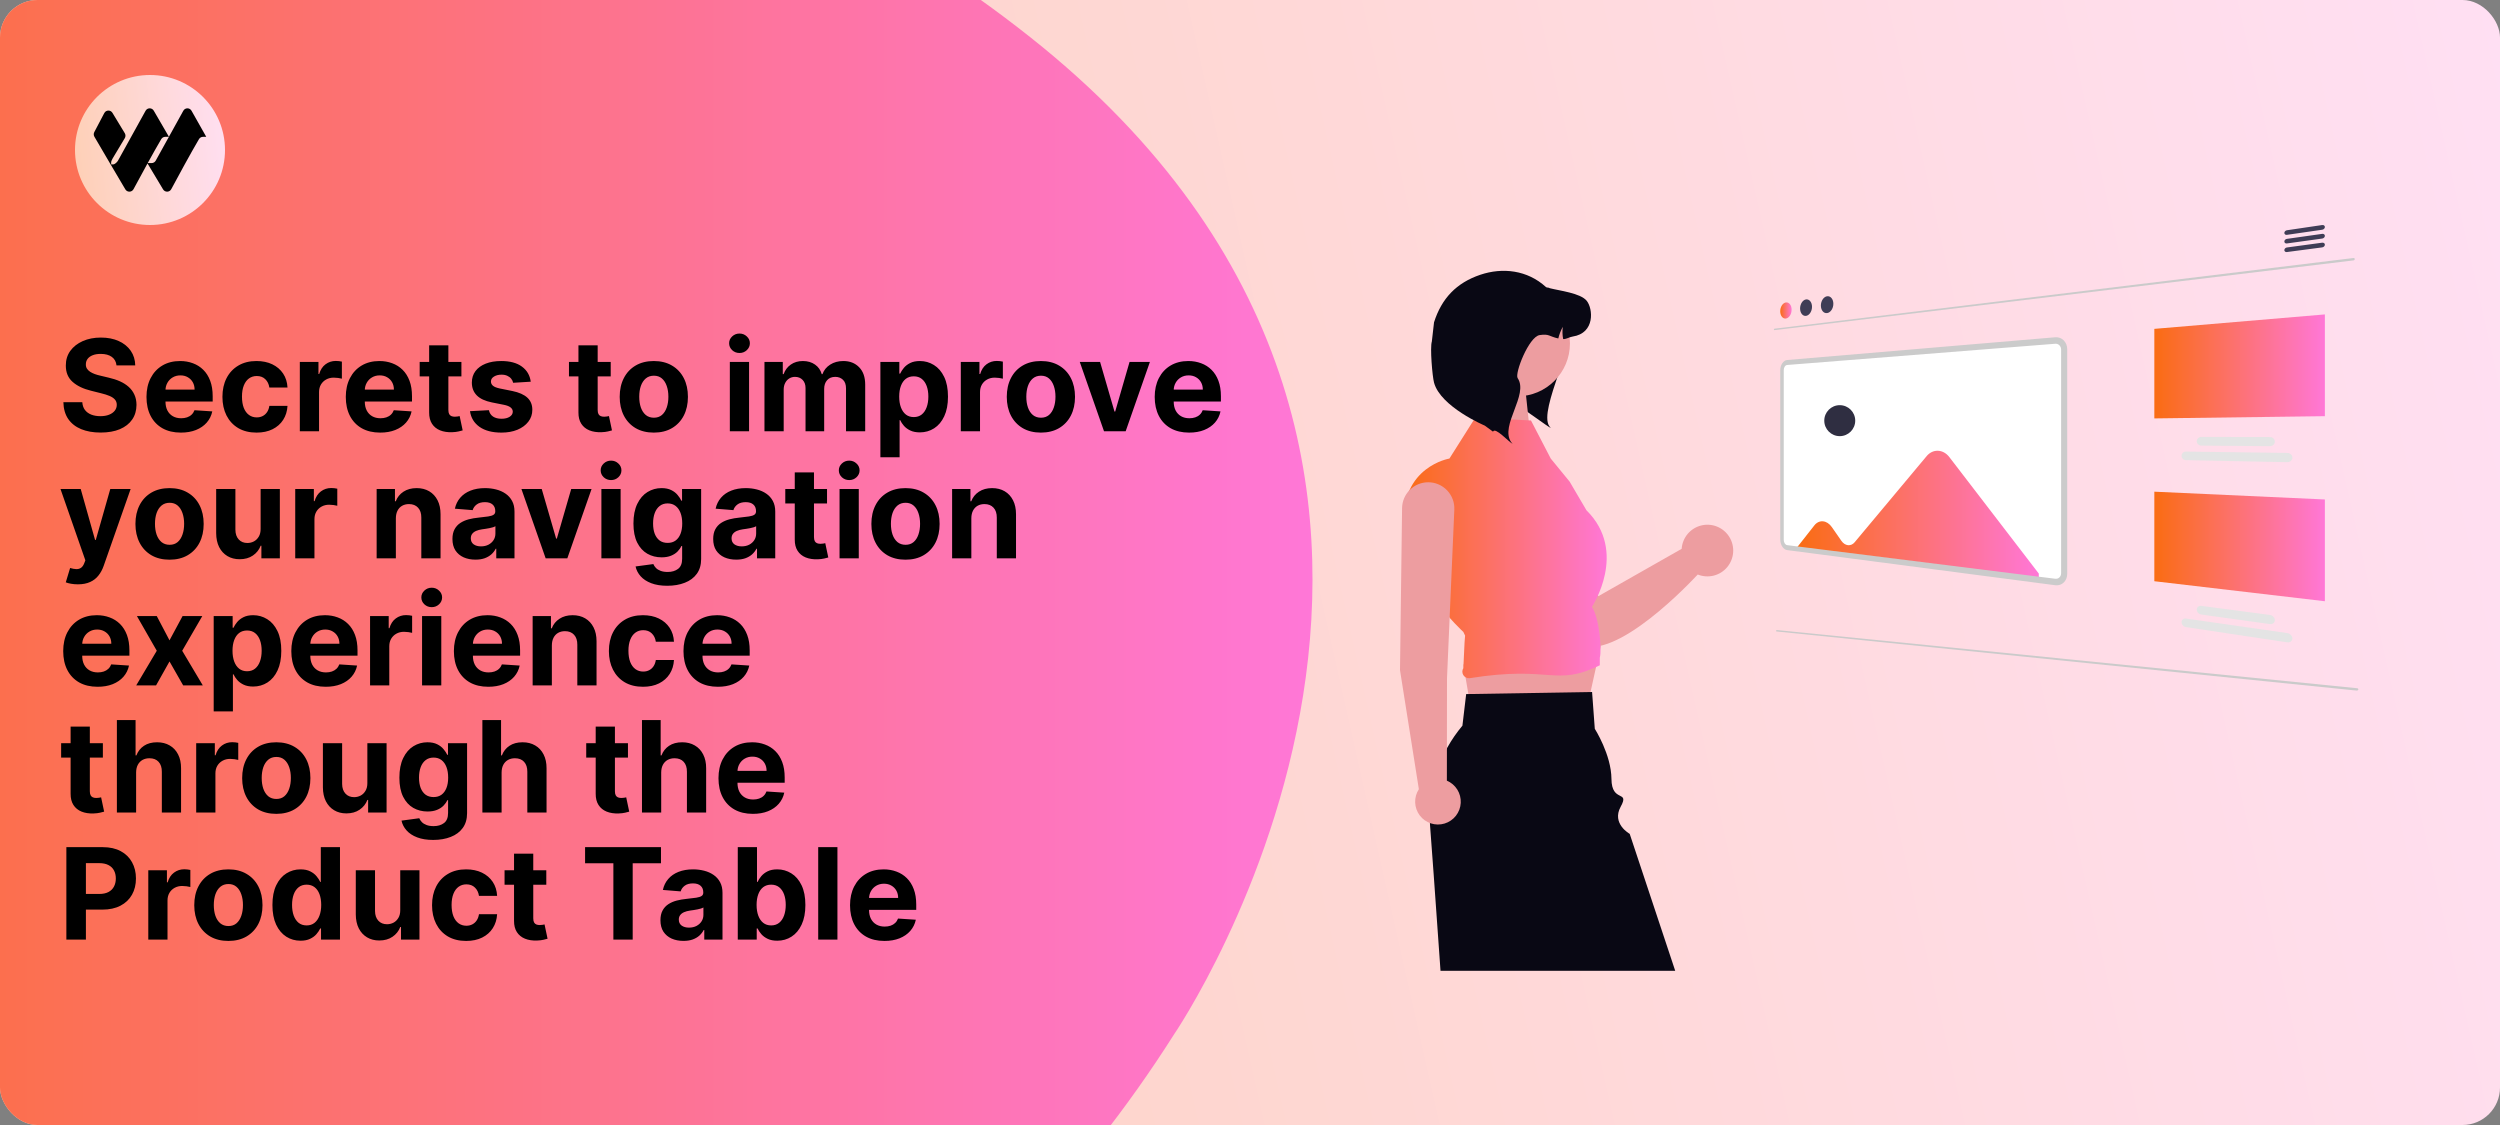 <svg width="1200" height="540" viewBox="0 0 1200 540" fill="none" xmlns="http://www.w3.org/2000/svg">
<rect x="0" y="0" width="1200" height="540" fill="#808080" stroke="none"/>
<g clip-path="url(#clip0_77_370)">
<rect width="1200" height="540" rx="18" fill="url(#paint0_linear_77_370)"/>
<path d="M-11.74 17.831C28.226 -16.541 236.935 -186.239 494.491 17.828C752.046 221.895 563.319 496.847 563.319 496.847C387.918 773.947 -58.367 947.94 -209.349 797.576C-360.33 647.211 -232.647 207.817 -11.74 17.831Z" fill="url(#paint1_linear_77_370)"/>
<g clip-path="url(#clip1_77_370)">
<path d="M108 72C108 52.118 91.882 36 72 36C52.118 36 36 52.118 36 72C36 91.882 52.118 108 72 108C91.882 108 108 91.882 108 72Z" fill="url(#paint2_linear_77_370)"/>
<path d="M87.989 53.171C88.85 51.617 91.057 51.608 91.93 53.154L99 65.676H97.442C96.653 65.676 95.921 66.088 95.516 66.774C91.547 73.495 85.305 85.027 82.203 90.803C81.367 92.359 79.18 92.407 78.271 90.894L70.805 78.45C68.224 83.135 65.724 87.765 64.092 90.803C63.257 92.359 61.069 92.407 60.161 90.894L52.718 78.278L45.316 65.637C44.914 64.95 44.894 64.099 45.265 63.393L50.07 54.245C50.93 52.691 53.137 52.682 54.01 54.228L59.95 64.028C60.354 64.776 60.315 65.691 59.848 66.4L54.104 75.981C53.856 76.357 53.353 77.443 53.353 77.895V78.921H54.289C55.109 78.921 56.235 77.829 56.636 77.105L69.879 53.171C70.739 51.617 72.946 51.608 73.82 53.154L81.083 65.653L79.332 65.676C78.542 65.676 77.811 66.088 77.406 66.774C75.55 69.916 73.199 74.112 70.903 78.278H72.771C73.59 78.278 74.346 77.829 74.746 77.105L87.989 53.171Z" fill="black"/>
</g>
<path d="M55.922 175.395C55.749 173.648 55.005 172.29 53.691 171.323C52.377 170.355 50.593 169.871 48.341 169.871C46.81 169.871 45.517 170.088 44.463 170.521C43.409 170.94 42.6 171.525 42.037 172.276C41.488 173.027 41.214 173.879 41.214 174.832C41.185 175.626 41.351 176.319 41.712 176.912C42.087 177.504 42.6 178.016 43.25 178.45C43.9 178.868 44.651 179.237 45.503 179.554C46.355 179.858 47.265 180.118 48.232 180.334L52.218 181.287C54.153 181.721 55.929 182.298 57.547 183.02C59.164 183.742 60.565 184.63 61.749 185.685C62.934 186.739 63.85 187.981 64.5 189.411C65.165 190.84 65.504 192.479 65.519 194.328C65.504 197.043 64.811 199.397 63.439 201.39C62.081 203.368 60.117 204.906 57.547 206.004C54.991 207.087 51.908 207.628 48.297 207.628C44.716 207.628 41.596 207.079 38.939 205.982C36.297 204.884 34.231 203.26 32.744 201.108C31.271 198.942 30.498 196.263 30.426 193.071H39.502C39.604 194.559 40.03 195.801 40.781 196.797C41.546 197.779 42.564 198.523 43.835 199.028C45.12 199.519 46.572 199.765 48.189 199.765C49.778 199.765 51.157 199.534 52.326 199.072C53.511 198.61 54.428 197.967 55.077 197.144C55.727 196.321 56.052 195.375 56.052 194.306C56.052 193.31 55.756 192.472 55.164 191.793C54.586 191.115 53.734 190.537 52.608 190.06C51.496 189.584 50.131 189.151 48.514 188.761L43.683 187.548C39.943 186.638 36.99 185.215 34.824 183.28C32.657 181.345 31.581 178.738 31.596 175.46C31.581 172.774 32.296 170.427 33.74 168.42C35.199 166.413 37.199 164.846 39.741 163.719C42.282 162.593 45.171 162.03 48.406 162.03C51.698 162.03 54.572 162.593 57.027 163.719C59.496 164.846 61.417 166.413 62.789 168.42C64.161 170.427 64.869 172.752 64.912 175.395H55.922ZM86.818 207.65C83.395 207.65 80.449 206.957 77.98 205.57C75.525 204.17 73.633 202.191 72.304 199.635C70.975 197.064 70.311 194.025 70.311 190.515C70.311 187.093 70.975 184.089 72.304 181.504C73.633 178.919 75.503 176.904 77.915 175.46C80.341 174.016 83.186 173.294 86.449 173.294C88.644 173.294 90.688 173.648 92.58 174.355C94.486 175.049 96.147 176.096 97.562 177.496C98.992 178.897 100.104 180.659 100.898 182.782C101.692 184.89 102.089 187.36 102.089 190.19V192.725H73.994V187.006H93.403C93.403 185.677 93.114 184.5 92.536 183.475C91.959 182.45 91.157 181.648 90.132 181.071C89.121 180.479 87.944 180.183 86.601 180.183C85.2 180.183 83.958 180.507 82.875 181.157C81.806 181.793 80.969 182.652 80.362 183.735C79.756 184.804 79.445 185.995 79.431 187.309V192.746C79.431 194.393 79.734 195.815 80.341 197.014C80.962 198.212 81.835 199.137 82.962 199.787C84.088 200.436 85.424 200.761 86.969 200.761C87.995 200.761 88.933 200.617 89.785 200.328C90.637 200.039 91.367 199.606 91.973 199.028C92.58 198.451 93.042 197.743 93.359 196.906L101.894 197.469C101.461 199.519 100.573 201.31 99.23 202.841C97.901 204.357 96.183 205.541 94.074 206.393C91.98 207.231 89.561 207.65 86.818 207.65ZM123.145 207.65C119.736 207.65 116.805 206.928 114.35 205.484C111.909 204.025 110.032 202.003 108.718 199.418C107.418 196.833 106.768 193.858 106.768 190.494C106.768 187.085 107.425 184.096 108.739 181.526C110.068 178.941 111.953 176.926 114.393 175.482C116.834 174.023 119.736 173.294 123.101 173.294C126.004 173.294 128.546 173.821 130.726 174.875C132.907 175.93 134.633 177.41 135.903 179.316C137.174 181.222 137.875 183.461 138.005 186.031H129.297C129.051 184.371 128.401 183.035 127.347 182.024C126.307 180.998 124.943 180.486 123.253 180.486C121.823 180.486 120.574 180.876 119.505 181.656C118.451 182.421 117.628 183.54 117.036 185.013C116.444 186.486 116.148 188.27 116.148 190.364C116.148 192.487 116.437 194.292 117.014 195.779C117.606 197.267 118.437 198.4 119.505 199.18C120.574 199.96 121.823 200.35 123.253 200.35C124.307 200.35 125.253 200.133 126.091 199.7C126.943 199.267 127.643 198.638 128.192 197.815C128.755 196.978 129.123 195.974 129.297 194.804H138.005C137.86 197.346 137.167 199.584 135.925 201.52C134.698 203.44 133.001 204.942 130.835 206.025C128.668 207.108 126.105 207.65 123.145 207.65ZM143.913 207V173.727H152.859V179.533H153.206C153.813 177.468 154.831 175.908 156.26 174.854C157.69 173.785 159.336 173.251 161.199 173.251C161.661 173.251 162.16 173.28 162.694 173.337C163.228 173.395 163.698 173.475 164.102 173.576V181.764C163.669 181.634 163.069 181.518 162.304 181.417C161.539 181.316 160.838 181.266 160.203 181.266C158.845 181.266 157.632 181.562 156.564 182.154C155.509 182.731 154.672 183.54 154.051 184.58C153.444 185.62 153.141 186.818 153.141 188.176V207H143.913ZM182.487 207.65C179.065 207.65 176.119 206.957 173.649 205.57C171.194 204.17 169.303 202.191 167.974 199.635C166.645 197.064 165.981 194.025 165.981 190.515C165.981 187.093 166.645 184.089 167.974 181.504C169.303 178.919 171.173 176.904 173.584 175.46C176.011 174.016 178.855 173.294 182.119 173.294C184.314 173.294 186.358 173.648 188.25 174.355C190.156 175.049 191.817 176.096 193.232 177.496C194.661 178.897 195.773 180.659 196.568 182.782C197.362 184.89 197.759 187.36 197.759 190.19V192.725H169.664V187.006H189.073C189.073 185.677 188.784 184.5 188.206 183.475C187.629 182.45 186.827 181.648 185.802 181.071C184.791 180.479 183.614 180.183 182.271 180.183C180.87 180.183 179.628 180.507 178.545 181.157C177.476 181.793 176.639 182.652 176.032 183.735C175.426 184.804 175.115 185.995 175.101 187.309V192.746C175.101 194.393 175.404 195.815 176.011 197.014C176.632 198.212 177.505 199.137 178.632 199.787C179.758 200.436 181.094 200.761 182.639 200.761C183.664 200.761 184.603 200.617 185.455 200.328C186.307 200.039 187.036 199.606 187.643 199.028C188.25 198.451 188.712 197.743 189.029 196.906L197.564 197.469C197.131 199.519 196.243 201.31 194.9 202.841C193.571 204.357 191.853 205.541 189.744 206.393C187.65 207.231 185.231 207.65 182.487 207.65ZM221.479 173.727V180.659H201.442V173.727H221.479ZM205.991 165.756H215.219V196.776C215.219 197.628 215.349 198.292 215.609 198.768C215.869 199.231 216.23 199.556 216.692 199.743C217.168 199.931 217.717 200.025 218.338 200.025C218.771 200.025 219.204 199.989 219.638 199.917C220.071 199.83 220.403 199.765 220.634 199.722L222.085 206.588C221.623 206.733 220.974 206.899 220.136 207.087C219.298 207.289 218.28 207.412 217.082 207.455C214.858 207.542 212.908 207.246 211.233 206.567C209.572 205.888 208.28 204.834 207.355 203.404C206.431 201.974 205.976 200.169 205.991 197.989V165.756ZM254.757 183.215L246.309 183.735C246.165 183.013 245.854 182.363 245.377 181.786C244.901 181.193 244.273 180.724 243.493 180.377C242.728 180.016 241.81 179.836 240.742 179.836C239.312 179.836 238.106 180.139 237.124 180.746C236.142 181.338 235.651 182.132 235.651 183.129C235.651 183.923 235.969 184.594 236.604 185.143C237.24 185.692 238.33 186.132 239.875 186.464L245.897 187.678C249.132 188.342 251.544 189.411 253.132 190.884C254.721 192.357 255.515 194.292 255.515 196.689C255.515 198.87 254.873 200.783 253.587 202.429C252.317 204.076 250.569 205.361 248.345 206.285C246.136 207.195 243.587 207.65 240.699 207.65C236.294 207.65 232.785 206.733 230.171 204.899C227.571 203.05 226.048 200.538 225.6 197.36L234.676 196.884C234.951 198.227 235.615 199.252 236.669 199.96C237.724 200.653 239.074 201 240.72 201C242.338 201 243.637 200.689 244.619 200.068C245.616 199.433 246.121 198.617 246.136 197.62C246.121 196.783 245.767 196.097 245.074 195.562C244.381 195.014 243.312 194.595 241.868 194.306L236.106 193.158C232.857 192.508 230.438 191.382 228.849 189.779C227.275 188.176 226.488 186.132 226.488 183.648C226.488 181.511 227.066 179.67 228.221 178.125C229.391 176.579 231.03 175.388 233.138 174.55C235.261 173.713 237.745 173.294 240.59 173.294C244.793 173.294 248.1 174.182 250.511 175.958C252.938 177.735 254.353 180.154 254.757 183.215ZM293.142 173.727V180.659H273.105V173.727H293.142ZM277.654 165.756H286.882V196.776C286.882 197.628 287.012 198.292 287.272 198.768C287.532 199.231 287.893 199.556 288.355 199.743C288.831 199.931 289.38 200.025 290.001 200.025C290.434 200.025 290.868 199.989 291.301 199.917C291.734 199.83 292.066 199.765 292.297 199.722L293.749 206.588C293.286 206.733 292.637 206.899 291.799 207.087C290.961 207.289 289.943 207.412 288.745 207.455C286.521 207.542 284.571 207.246 282.896 206.567C281.235 205.888 279.943 204.834 279.018 203.404C278.094 201.974 277.639 200.169 277.654 197.989V165.756ZM313.829 207.65C310.464 207.65 307.554 206.935 305.099 205.505C302.659 204.061 300.774 202.054 299.446 199.483C298.117 196.898 297.453 193.902 297.453 190.494C297.453 187.057 298.117 184.053 299.446 181.482C300.774 178.897 302.659 176.89 305.099 175.46C307.554 174.016 310.464 173.294 313.829 173.294C317.194 173.294 320.097 174.016 322.537 175.46C324.992 176.89 326.884 178.897 328.213 181.482C329.541 184.053 330.206 187.057 330.206 190.494C330.206 193.902 329.541 196.898 328.213 199.483C326.884 202.054 324.992 204.061 322.537 205.505C320.097 206.935 317.194 207.65 313.829 207.65ZM313.873 200.501C315.403 200.501 316.681 200.068 317.707 199.202C318.732 198.321 319.505 197.122 320.025 195.606C320.559 194.089 320.826 192.364 320.826 190.429C320.826 188.493 320.559 186.768 320.025 185.251C319.505 183.735 318.732 182.536 317.707 181.656C316.681 180.775 315.403 180.334 313.873 180.334C312.327 180.334 311.028 180.775 309.973 181.656C308.934 182.536 308.147 183.735 307.612 185.251C307.092 186.768 306.832 188.493 306.832 190.429C306.832 192.364 307.092 194.089 307.612 195.606C308.147 197.122 308.934 198.321 309.973 199.202C311.028 200.068 312.327 200.501 313.873 200.501ZM350.324 207V173.727H359.552V207H350.324ZM354.96 169.438C353.588 169.438 352.411 168.983 351.429 168.074C350.461 167.149 349.978 166.045 349.978 164.759C349.978 163.488 350.461 162.398 351.429 161.488C352.411 160.564 353.588 160.102 354.96 160.102C356.332 160.102 357.501 160.564 358.469 161.488C359.451 162.398 359.942 163.488 359.942 164.759C359.942 166.045 359.451 167.149 358.469 168.074C357.501 168.983 356.332 169.438 354.96 169.438ZM366.944 207V173.727H375.739V179.598H376.129C376.822 177.648 377.977 176.11 379.595 174.984C381.212 173.857 383.147 173.294 385.4 173.294C387.682 173.294 389.624 173.864 391.227 175.005C392.83 176.132 393.899 177.663 394.433 179.598H394.78C395.459 177.691 396.686 176.168 398.462 175.027C400.253 173.872 402.369 173.294 404.809 173.294C407.914 173.294 410.434 174.283 412.369 176.262C414.319 178.226 415.294 181.013 415.294 184.623V207H406.087V186.443C406.087 184.594 405.596 183.208 404.614 182.284C403.632 181.359 402.405 180.897 400.932 180.897C399.257 180.897 397.95 181.432 397.011 182.5C396.072 183.555 395.603 184.948 395.603 186.681V207H386.657V186.248C386.657 184.616 386.187 183.316 385.249 182.349C384.324 181.381 383.104 180.897 381.588 180.897C380.562 180.897 379.638 181.157 378.815 181.677C378.006 182.183 377.364 182.897 376.887 183.822C376.411 184.732 376.172 185.8 376.172 187.028V207H366.944ZM422.583 219.477V173.727H431.681V179.316H432.093C432.497 178.421 433.082 177.511 433.847 176.587C434.627 175.648 435.638 174.868 436.88 174.247C438.136 173.612 439.696 173.294 441.559 173.294C443.985 173.294 446.223 173.929 448.274 175.2C450.325 176.457 451.964 178.356 453.191 180.897C454.419 183.425 455.032 186.594 455.032 190.407C455.032 194.118 454.433 197.252 453.235 199.808C452.05 202.35 450.433 204.278 448.382 205.592C446.346 206.892 444.064 207.542 441.537 207.542C439.746 207.542 438.223 207.246 436.966 206.653C435.724 206.061 434.706 205.318 433.912 204.422C433.118 203.512 432.511 202.595 432.093 201.671H431.811V219.477H422.583ZM431.616 190.364C431.616 192.342 431.89 194.068 432.439 195.541C432.988 197.014 433.782 198.162 434.822 198.985C435.862 199.794 437.125 200.198 438.613 200.198C440.115 200.198 441.385 199.787 442.425 198.963C443.465 198.126 444.252 196.971 444.786 195.498C445.335 194.01 445.61 192.299 445.61 190.364C445.61 188.443 445.342 186.753 444.808 185.295C444.274 183.836 443.487 182.695 442.447 181.872C441.407 181.049 440.129 180.637 438.613 180.637C437.111 180.637 435.84 181.035 434.8 181.829C433.775 182.623 432.988 183.75 432.439 185.208C431.89 186.667 431.616 188.385 431.616 190.364ZM461.184 207V173.727H470.131V179.533H470.477C471.084 177.468 472.102 175.908 473.532 174.854C474.961 173.785 476.608 173.251 478.471 173.251C478.933 173.251 479.431 173.28 479.965 173.337C480.5 173.395 480.969 173.475 481.373 173.576V181.764C480.94 181.634 480.341 181.518 479.575 181.417C478.81 181.316 478.11 181.266 477.474 181.266C476.117 181.266 474.904 181.562 473.835 182.154C472.781 182.731 471.943 183.54 471.322 184.58C470.716 185.62 470.412 186.818 470.412 188.176V207H461.184ZM499.629 207.65C496.264 207.65 493.354 206.935 490.899 205.505C488.459 204.061 486.574 202.054 485.245 199.483C483.917 196.898 483.253 193.902 483.253 190.494C483.253 187.057 483.917 184.053 485.245 181.482C486.574 178.897 488.459 176.89 490.899 175.46C493.354 174.016 496.264 173.294 499.629 173.294C502.994 173.294 505.897 174.016 508.337 175.46C510.792 176.89 512.684 178.897 514.013 181.482C515.341 184.053 516.005 187.057 516.005 190.494C516.005 193.902 515.341 196.898 514.013 199.483C512.684 202.054 510.792 204.061 508.337 205.505C505.897 206.935 502.994 207.65 499.629 207.65ZM499.672 200.501C501.203 200.501 502.481 200.068 503.506 199.202C504.532 198.321 505.304 197.122 505.824 195.606C506.359 194.089 506.626 192.364 506.626 190.429C506.626 188.493 506.359 186.768 505.824 185.251C505.304 183.735 504.532 182.536 503.506 181.656C502.481 180.775 501.203 180.334 499.672 180.334C498.127 180.334 496.827 180.775 495.773 181.656C494.733 182.536 493.946 183.735 493.412 185.251C492.892 186.768 492.632 188.493 492.632 190.429C492.632 192.364 492.892 194.089 493.412 195.606C493.946 197.122 494.733 198.321 495.773 199.202C496.827 200.068 498.127 200.501 499.672 200.501ZM551.953 173.727L540.321 207H529.923L518.291 173.727H528.039L534.949 197.534H535.295L542.184 173.727H551.953ZM570.767 207.65C567.344 207.65 564.398 206.957 561.929 205.57C559.474 204.17 557.582 202.191 556.253 199.635C554.925 197.064 554.26 194.025 554.26 190.515C554.26 187.093 554.925 184.089 556.253 181.504C557.582 178.919 559.452 176.904 561.864 175.46C564.29 174.016 567.135 173.294 570.399 173.294C572.594 173.294 574.637 173.648 576.529 174.355C578.435 175.049 580.096 176.096 581.511 177.496C582.941 178.897 584.053 180.659 584.847 182.782C585.641 184.89 586.038 187.36 586.038 190.19V192.725H557.943V187.006H577.352C577.352 185.677 577.063 184.5 576.486 183.475C575.908 182.45 575.106 181.648 574.081 181.071C573.07 180.479 571.893 180.183 570.55 180.183C569.149 180.183 567.907 180.507 566.824 181.157C565.756 181.793 564.918 182.652 564.312 183.735C563.705 184.804 563.395 185.995 563.38 187.309V192.746C563.38 194.393 563.683 195.815 564.29 197.014C564.911 198.212 565.785 199.137 566.911 199.787C568.037 200.436 569.373 200.761 570.918 200.761C571.944 200.761 572.882 200.617 573.734 200.328C574.587 200.039 575.316 199.606 575.922 199.028C576.529 198.451 576.991 197.743 577.309 196.906L585.843 197.469C585.41 199.519 584.522 201.31 583.179 202.841C581.85 204.357 580.132 205.541 578.024 206.393C575.93 207.231 573.511 207.65 570.767 207.65ZM37.38 280.477C36.21 280.477 35.112 280.383 34.087 280.196C33.076 280.022 32.239 279.799 31.574 279.524L33.654 272.636C34.737 272.968 35.712 273.148 36.578 273.177C37.459 273.206 38.217 273.004 38.853 272.571C39.502 272.137 40.03 271.401 40.434 270.361L40.975 268.953L29.04 234.727H38.744L45.633 259.162H45.979L52.933 234.727H62.702L49.77 271.596C49.149 273.387 48.304 274.946 47.236 276.275C46.182 277.618 44.846 278.65 43.228 279.373C41.611 280.109 39.661 280.477 37.38 280.477ZM81.386 268.65C78.021 268.65 75.111 267.935 72.656 266.505C70.216 265.061 68.331 263.054 67.002 260.483C65.674 257.898 65.009 254.902 65.009 251.494C65.009 248.057 65.674 245.053 67.002 242.482C68.331 239.897 70.216 237.89 72.656 236.46C75.111 235.016 78.021 234.294 81.386 234.294C84.751 234.294 87.653 235.016 90.094 236.46C92.549 237.89 94.441 239.897 95.769 242.482C97.098 245.053 97.762 248.057 97.762 251.494C97.762 254.902 97.098 257.898 95.769 260.483C94.441 263.054 92.549 265.061 90.094 266.505C87.653 267.935 84.751 268.65 81.386 268.65ZM81.429 261.501C82.96 261.501 84.238 261.068 85.263 260.202C86.289 259.321 87.061 258.122 87.581 256.606C88.115 255.089 88.383 253.364 88.383 251.429C88.383 249.493 88.115 247.768 87.581 246.251C87.061 244.735 86.289 243.536 85.263 242.656C84.238 241.775 82.96 241.334 81.429 241.334C79.884 241.334 78.584 241.775 77.53 242.656C76.49 243.536 75.703 244.735 75.169 246.251C74.649 247.768 74.389 249.493 74.389 251.429C74.389 253.364 74.649 255.089 75.169 256.606C75.703 258.122 76.49 259.321 77.53 260.202C78.584 261.068 79.884 261.501 81.429 261.501ZM125.1 253.833V234.727H134.328V268H125.468V261.956H125.121C124.37 263.906 123.121 265.473 121.374 266.657C119.641 267.841 117.525 268.433 115.027 268.433C112.803 268.433 110.846 267.928 109.156 266.917C107.467 265.906 106.145 264.469 105.192 262.606C104.254 260.743 103.777 258.512 103.763 255.913V234.727H112.991V254.266C113.005 256.23 113.532 257.783 114.572 258.924C115.612 260.065 117.005 260.635 118.753 260.635C119.865 260.635 120.904 260.382 121.872 259.877C122.84 259.357 123.619 258.592 124.211 257.581C124.818 256.57 125.114 255.321 125.1 253.833ZM141.709 268V234.727H150.655V240.533H151.002C151.608 238.468 152.627 236.908 154.056 235.854C155.486 234.785 157.132 234.251 158.995 234.251C159.457 234.251 159.955 234.28 160.49 234.337C161.024 234.395 161.493 234.475 161.898 234.576V242.764C161.465 242.634 160.865 242.518 160.1 242.417C159.334 242.316 158.634 242.266 157.999 242.266C156.641 242.266 155.428 242.562 154.359 243.154C153.305 243.731 152.468 244.54 151.847 245.58C151.24 246.62 150.937 247.818 150.937 249.176V268H141.709ZM190.015 248.764V268H180.787V234.727H189.582V240.598H189.972C190.708 238.663 191.943 237.132 193.676 236.005C195.409 234.864 197.51 234.294 199.979 234.294C202.29 234.294 204.305 234.799 206.023 235.81C207.742 236.821 209.078 238.265 210.031 240.143C210.984 242.006 211.46 244.23 211.46 246.815V268H202.232V248.461C202.247 246.425 201.727 244.836 200.673 243.695C199.618 242.54 198.167 241.962 196.319 241.962C195.077 241.962 193.979 242.23 193.026 242.764C192.087 243.298 191.351 244.078 190.816 245.103C190.297 246.114 190.029 247.335 190.015 248.764ZM228.221 268.628C226.098 268.628 224.207 268.26 222.546 267.523C220.885 266.772 219.571 265.668 218.603 264.209C217.65 262.736 217.174 260.902 217.174 258.707C217.174 256.859 217.513 255.306 218.192 254.05C218.871 252.793 219.795 251.782 220.964 251.017C222.134 250.252 223.463 249.674 224.95 249.284C226.452 248.894 228.026 248.62 229.673 248.461C231.608 248.259 233.167 248.071 234.352 247.898C235.536 247.71 236.395 247.436 236.929 247.075C237.464 246.714 237.731 246.179 237.731 245.472V245.342C237.731 243.97 237.298 242.908 236.431 242.157C235.579 241.406 234.366 241.031 232.792 241.031C231.131 241.031 229.81 241.399 228.828 242.136C227.846 242.858 227.196 243.768 226.878 244.865L218.343 244.172C218.777 242.15 219.629 240.403 220.9 238.93C222.17 237.442 223.809 236.301 225.817 235.507C227.839 234.698 230.178 234.294 232.835 234.294C234.684 234.294 236.453 234.511 238.142 234.944C239.846 235.377 241.356 236.049 242.67 236.958C243.998 237.868 245.045 239.038 245.811 240.468C246.576 241.883 246.959 243.58 246.959 245.558V268H238.207V263.386H237.947C237.413 264.426 236.698 265.343 235.803 266.137C234.908 266.917 233.832 267.531 232.575 267.978C231.319 268.412 229.868 268.628 228.221 268.628ZM230.864 262.26C232.221 262.26 233.42 261.992 234.46 261.458C235.5 260.909 236.316 260.173 236.908 259.249C237.5 258.324 237.796 257.277 237.796 256.108V252.577C237.507 252.764 237.11 252.938 236.604 253.097C236.113 253.241 235.557 253.378 234.936 253.508C234.315 253.624 233.694 253.732 233.074 253.833C232.453 253.92 231.889 253.999 231.384 254.071C230.301 254.23 229.355 254.483 228.546 254.83C227.737 255.176 227.109 255.645 226.662 256.238C226.214 256.815 225.99 257.537 225.99 258.404C225.99 259.66 226.445 260.621 227.355 261.285C228.279 261.935 229.449 262.26 230.864 262.26ZM283.947 234.727L272.314 268H261.916L250.284 234.727H260.032L266.942 258.534H267.289L274.177 234.727H283.947ZM288.669 268V234.727H297.897V268H288.669ZM293.305 230.438C291.933 230.438 290.756 229.983 289.774 229.074C288.806 228.149 288.322 227.045 288.322 225.759C288.322 224.488 288.806 223.398 289.774 222.488C290.756 221.564 291.933 221.102 293.305 221.102C294.676 221.102 295.846 221.564 296.814 222.488C297.796 223.398 298.287 224.488 298.287 225.759C298.287 227.045 297.796 228.149 296.814 229.074C295.846 229.983 294.676 230.438 293.305 230.438ZM320.279 281.17C317.29 281.17 314.726 280.759 312.589 279.936C310.466 279.127 308.777 278.022 307.52 276.621C306.264 275.221 305.448 273.647 305.072 271.899L313.607 270.751C313.867 271.415 314.279 272.036 314.842 272.614C315.405 273.192 316.149 273.654 317.073 274C318.012 274.361 319.153 274.542 320.496 274.542C322.503 274.542 324.157 274.051 325.456 273.069C326.77 272.101 327.427 270.477 327.427 268.195V262.108H327.038C326.633 263.032 326.027 263.906 325.218 264.729C324.409 265.552 323.369 266.224 322.099 266.744C320.828 267.263 319.311 267.523 317.55 267.523C315.051 267.523 312.777 266.946 310.726 265.79C308.69 264.621 307.065 262.837 305.852 260.44C304.654 258.028 304.054 254.981 304.054 251.299C304.054 247.529 304.668 244.381 305.896 241.854C307.123 239.327 308.755 237.435 310.791 236.179C312.842 234.922 315.087 234.294 317.528 234.294C319.391 234.294 320.951 234.612 322.207 235.247C323.463 235.868 324.474 236.648 325.24 237.587C326.019 238.511 326.619 239.421 327.038 240.316H327.384V234.727H336.547V268.325C336.547 271.155 335.854 273.524 334.468 275.43C333.081 277.336 331.161 278.766 328.706 279.719C326.265 280.687 323.456 281.17 320.279 281.17ZM320.474 260.592C321.961 260.592 323.218 260.223 324.243 259.487C325.283 258.736 326.077 257.667 326.626 256.281C327.189 254.88 327.471 253.205 327.471 251.255C327.471 249.306 327.196 247.616 326.648 246.186C326.099 244.742 325.305 243.623 324.265 242.829C323.225 242.035 321.961 241.637 320.474 241.637C318.958 241.637 317.68 242.049 316.64 242.872C315.6 243.681 314.813 244.807 314.279 246.251C313.744 247.696 313.477 249.364 313.477 251.255C313.477 253.176 313.744 254.837 314.279 256.238C314.827 257.624 315.614 258.7 316.64 259.465C317.68 260.216 318.958 260.592 320.474 260.592ZM353.378 268.628C351.256 268.628 349.364 268.26 347.703 267.523C346.042 266.772 344.728 265.668 343.761 264.209C342.807 262.736 342.331 260.902 342.331 258.707C342.331 256.859 342.67 255.306 343.349 254.05C344.028 252.793 344.952 251.782 346.122 251.017C347.291 250.252 348.62 249.674 350.108 249.284C351.609 248.894 353.184 248.62 354.83 248.461C356.765 248.259 358.325 248.071 359.509 247.898C360.693 247.71 361.552 247.436 362.087 247.075C362.621 246.714 362.888 246.179 362.888 245.472V245.342C362.888 243.97 362.455 242.908 361.588 242.157C360.736 241.406 359.523 241.031 357.949 241.031C356.288 241.031 354.967 241.399 353.985 242.136C353.003 242.858 352.353 243.768 352.035 244.865L343.501 244.172C343.934 242.15 344.786 240.403 346.057 238.93C347.328 237.442 348.967 236.301 350.974 235.507C352.996 234.698 355.335 234.294 357.992 234.294C359.841 234.294 361.61 234.511 363.3 234.944C365.004 235.377 366.513 236.049 367.827 236.958C369.156 237.868 370.203 239.038 370.968 240.468C371.733 241.883 372.116 243.58 372.116 245.558V268H363.365V263.386H363.105C362.57 264.426 361.855 265.343 360.96 266.137C360.065 266.917 358.989 267.531 357.733 267.978C356.476 268.412 355.025 268.628 353.378 268.628ZM356.021 262.26C357.379 262.26 358.577 261.992 359.617 261.458C360.657 260.909 361.473 260.173 362.065 259.249C362.657 258.324 362.953 257.277 362.953 256.108V252.577C362.664 252.764 362.267 252.938 361.762 253.097C361.271 253.241 360.715 253.378 360.094 253.508C359.473 253.624 358.852 253.732 358.231 253.833C357.61 253.92 357.047 253.999 356.541 254.071C355.458 254.23 354.512 254.483 353.703 254.83C352.895 255.176 352.266 255.645 351.819 256.238C351.371 256.815 351.147 257.537 351.147 258.404C351.147 259.66 351.602 260.621 352.512 261.285C353.436 261.935 354.606 262.26 356.021 262.26ZM396.973 234.727V241.659H376.936V234.727H396.973ZM381.485 226.756H390.713V257.776C390.713 258.628 390.843 259.292 391.103 259.768C391.363 260.231 391.724 260.556 392.186 260.743C392.662 260.931 393.211 261.025 393.832 261.025C394.265 261.025 394.699 260.989 395.132 260.917C395.565 260.83 395.897 260.765 396.128 260.722L397.58 267.588C397.118 267.733 396.468 267.899 395.63 268.087C394.792 268.289 393.774 268.412 392.576 268.455C390.352 268.542 388.402 268.246 386.727 267.567C385.066 266.888 383.774 265.834 382.85 264.404C381.925 262.974 381.47 261.169 381.485 258.989V226.756ZM402.984 268V234.727H412.212V268H402.984ZM407.62 230.438C406.248 230.438 405.071 229.983 404.089 229.074C403.121 228.149 402.638 227.045 402.638 225.759C402.638 224.488 403.121 223.398 404.089 222.488C405.071 221.564 406.248 221.102 407.62 221.102C408.992 221.102 410.162 221.564 411.129 222.488C412.111 223.398 412.602 224.488 412.602 225.759C412.602 227.045 412.111 228.149 411.129 229.074C410.162 229.983 408.992 230.438 407.62 230.438ZM434.638 268.65C431.273 268.65 428.363 267.935 425.908 266.505C423.467 265.061 421.583 263.054 420.254 260.483C418.926 257.898 418.261 254.902 418.261 251.494C418.261 248.057 418.926 245.053 420.254 242.482C421.583 239.897 423.467 237.89 425.908 236.46C428.363 235.016 431.273 234.294 434.638 234.294C438.003 234.294 440.905 235.016 443.346 236.46C445.801 237.89 447.693 239.897 449.021 242.482C450.35 245.053 451.014 248.057 451.014 251.494C451.014 254.902 450.35 257.898 449.021 260.483C447.693 263.054 445.801 265.061 443.346 266.505C440.905 267.935 438.003 268.65 434.638 268.65ZM434.681 261.501C436.212 261.501 437.49 261.068 438.515 260.202C439.541 259.321 440.313 258.122 440.833 256.606C441.367 255.089 441.635 253.364 441.635 251.429C441.635 249.493 441.367 247.768 440.833 246.251C440.313 244.735 439.541 243.536 438.515 242.656C437.49 241.775 436.212 241.334 434.681 241.334C433.136 241.334 431.836 241.775 430.782 242.656C429.742 243.536 428.955 244.735 428.421 246.251C427.901 247.768 427.641 249.493 427.641 251.429C427.641 253.364 427.901 255.089 428.421 256.606C428.955 258.122 429.742 259.321 430.782 260.202C431.836 261.068 433.136 261.501 434.681 261.501ZM466.243 248.764V268H457.015V234.727H465.809V240.598H466.199C466.936 238.663 468.17 237.132 469.903 236.005C471.636 234.864 473.738 234.294 476.207 234.294C478.518 234.294 480.532 234.799 482.251 235.81C483.969 236.821 485.305 238.265 486.258 240.143C487.211 242.006 487.688 244.23 487.688 246.815V268H478.46V248.461C478.474 246.425 477.954 244.836 476.9 243.695C475.846 242.54 474.395 241.962 472.546 241.962C471.304 241.962 470.207 242.23 469.254 242.764C468.315 243.298 467.578 244.078 467.044 245.103C466.524 246.114 466.257 247.335 466.243 248.764ZM46.846 329.65C43.423 329.65 40.477 328.957 38.008 327.57C35.553 326.17 33.661 324.191 32.332 321.635C31.004 319.064 30.34 316.025 30.34 312.515C30.34 309.093 31.004 306.089 32.332 303.504C33.661 300.919 35.531 298.904 37.943 297.46C40.369 296.016 43.214 295.294 46.478 295.294C48.673 295.294 50.716 295.648 52.608 296.355C54.514 297.049 56.175 298.096 57.59 299.496C59.02 300.897 60.132 302.659 60.926 304.782C61.72 306.89 62.117 309.36 62.117 312.19V314.725H34.022V309.006H53.431C53.431 307.677 53.142 306.5 52.565 305.475C51.987 304.45 51.185 303.648 50.16 303.071C49.149 302.479 47.972 302.183 46.629 302.183C45.228 302.183 43.986 302.507 42.903 303.157C41.835 303.793 40.997 304.652 40.391 305.735C39.784 306.804 39.474 307.995 39.459 309.309V314.746C39.459 316.393 39.762 317.815 40.369 319.014C40.99 320.212 41.864 321.137 42.99 321.787C44.117 322.436 45.452 322.761 46.998 322.761C48.023 322.761 48.962 322.617 49.814 322.328C50.666 322.039 51.395 321.606 52.001 321.028C52.608 320.451 53.07 319.743 53.388 318.906L61.923 319.469C61.489 321.519 60.601 323.31 59.258 324.841C57.93 326.357 56.211 327.541 54.103 328.393C52.009 329.231 49.59 329.65 46.846 329.65ZM75.255 295.727L81.364 307.36L87.624 295.727H97.091L87.451 312.364L97.351 329H87.928L81.364 317.498L74.909 329H65.378L75.255 312.364L65.724 295.727H75.255ZM102.571 341.477V295.727H111.669V301.316H112.081C112.485 300.421 113.07 299.511 113.835 298.587C114.615 297.648 115.626 296.868 116.868 296.247C118.124 295.612 119.684 295.294 121.547 295.294C123.973 295.294 126.212 295.929 128.262 297.2C130.313 298.457 131.952 300.356 133.18 302.897C134.407 305.425 135.021 308.594 135.021 312.407C135.021 316.118 134.421 319.252 133.223 321.808C132.039 324.35 130.421 326.278 128.371 327.592C126.334 328.892 124.053 329.542 121.525 329.542C119.735 329.542 118.211 329.246 116.955 328.653C115.713 328.061 114.695 327.318 113.9 326.422C113.106 325.512 112.5 324.595 112.081 323.671H111.799V341.477H102.571ZM111.604 312.364C111.604 314.342 111.879 316.068 112.427 317.541C112.976 319.014 113.77 320.162 114.81 320.985C115.85 321.794 117.114 322.198 118.601 322.198C120.103 322.198 121.374 321.787 122.414 320.963C123.453 320.126 124.24 318.971 124.775 317.498C125.323 316.01 125.598 314.299 125.598 312.364C125.598 310.443 125.331 308.753 124.796 307.295C124.262 305.836 123.475 304.695 122.435 303.872C121.395 303.049 120.117 302.637 118.601 302.637C117.099 302.637 115.828 303.035 114.789 303.829C113.763 304.623 112.976 305.75 112.427 307.208C111.879 308.667 111.604 310.385 111.604 312.364ZM156.336 329.65C152.914 329.65 149.968 328.957 147.498 327.57C145.043 326.17 143.151 324.191 141.823 321.635C140.494 319.064 139.83 316.025 139.83 312.515C139.83 309.093 140.494 306.089 141.823 303.504C143.151 300.919 145.021 298.904 147.433 297.46C149.859 296.016 152.704 295.294 155.968 295.294C158.163 295.294 160.206 295.648 162.098 296.355C164.004 297.049 165.665 298.096 167.08 299.496C168.51 300.897 169.622 302.659 170.416 304.782C171.211 306.89 171.608 309.36 171.608 312.19V314.725H143.512V309.006H162.921C162.921 307.677 162.633 306.5 162.055 305.475C161.477 304.45 160.676 303.648 159.65 303.071C158.64 302.479 157.463 302.183 156.119 302.183C154.719 302.183 153.477 302.507 152.394 303.157C151.325 303.793 150.487 304.652 149.881 305.735C149.274 306.804 148.964 307.995 148.949 309.309V314.746C148.949 316.393 149.253 317.815 149.859 319.014C150.48 320.212 151.354 321.137 152.48 321.787C153.607 322.436 154.943 322.761 156.488 322.761C157.513 322.761 158.452 322.617 159.304 322.328C160.156 322.039 160.885 321.606 161.492 321.028C162.098 320.451 162.56 319.743 162.878 318.906L171.413 319.469C170.98 321.519 170.091 323.31 168.748 324.841C167.42 326.357 165.701 327.541 163.593 328.393C161.499 329.231 159.08 329.65 156.336 329.65ZM177.63 329V295.727H186.576V301.533H186.923C187.529 299.468 188.547 297.908 189.977 296.854C191.407 295.785 193.053 295.251 194.916 295.251C195.378 295.251 195.876 295.28 196.411 295.337C196.945 295.395 197.414 295.475 197.819 295.576V303.764C197.385 303.634 196.786 303.518 196.021 303.417C195.255 303.316 194.555 303.266 193.92 303.266C192.562 303.266 191.349 303.562 190.28 304.154C189.226 304.731 188.389 305.54 187.768 306.58C187.161 307.62 186.858 308.818 186.858 310.176V329H177.63ZM202.59 329V295.727H211.818V329H202.59ZM207.225 291.438C205.853 291.438 204.677 290.983 203.695 290.074C202.727 289.149 202.243 288.045 202.243 286.759C202.243 285.488 202.727 284.398 203.695 283.488C204.677 282.564 205.853 282.102 207.225 282.102C208.597 282.102 209.767 282.564 210.735 283.488C211.717 284.398 212.208 285.488 212.208 286.759C212.208 288.045 211.717 289.149 210.735 290.074C209.767 290.983 208.597 291.438 207.225 291.438ZM234.373 329.65C230.951 329.65 228.005 328.957 225.535 327.57C223.08 326.17 221.188 324.191 219.86 321.635C218.531 319.064 217.867 316.025 217.867 312.515C217.867 309.093 218.531 306.089 219.86 303.504C221.188 300.919 223.058 298.904 225.47 297.46C227.896 296.016 230.741 295.294 234.005 295.294C236.2 295.294 238.243 295.648 240.135 296.355C242.042 297.049 243.702 298.096 245.118 299.496C246.547 300.897 247.659 302.659 248.453 304.782C249.248 306.89 249.645 309.36 249.645 312.19V314.725H221.549V309.006H240.958C240.958 307.677 240.67 306.5 240.092 305.475C239.514 304.45 238.713 303.648 237.688 303.071C236.677 302.479 235.5 302.183 234.157 302.183C232.756 302.183 231.514 302.507 230.431 303.157C229.362 303.793 228.525 304.652 227.918 305.735C227.311 306.804 227.001 307.995 226.987 309.309V314.746C226.987 316.393 227.29 317.815 227.896 319.014C228.517 320.212 229.391 321.137 230.517 321.787C231.644 322.436 232.98 322.761 234.525 322.761C235.55 322.761 236.489 322.617 237.341 322.328C238.193 322.039 238.922 321.606 239.529 321.028C240.135 320.451 240.597 319.743 240.915 318.906L249.45 319.469C249.017 321.519 248.129 323.31 246.786 324.841C245.457 326.357 243.738 327.541 241.63 328.393C239.536 329.231 237.117 329.65 234.373 329.65ZM264.895 309.764V329H255.667V295.727H264.462V301.598H264.852C265.588 299.663 266.823 298.132 268.556 297.005C270.289 295.864 272.39 295.294 274.859 295.294C277.17 295.294 279.185 295.799 280.903 296.81C282.622 297.821 283.957 299.265 284.911 301.143C285.864 303.006 286.34 305.23 286.34 307.815V329H277.112V309.461C277.127 307.425 276.607 305.836 275.553 304.695C274.498 303.54 273.047 302.962 271.199 302.962C269.957 302.962 268.859 303.23 267.906 303.764C266.967 304.298 266.231 305.078 265.696 306.103C265.176 307.114 264.909 308.335 264.895 309.764ZM308.647 329.65C305.238 329.65 302.307 328.928 299.852 327.484C297.411 326.025 295.534 324.003 294.22 321.418C292.92 318.833 292.27 315.858 292.27 312.494C292.27 309.085 292.927 306.096 294.241 303.526C295.57 300.941 297.455 298.926 299.895 297.482C302.336 296.023 305.238 295.294 308.603 295.294C311.506 295.294 314.048 295.821 316.228 296.875C318.409 297.93 320.135 299.41 321.405 301.316C322.676 303.222 323.377 305.461 323.507 308.031H314.799C314.553 306.371 313.903 305.035 312.849 304.024C311.809 302.998 310.445 302.486 308.755 302.486C307.325 302.486 306.076 302.876 305.007 303.656C303.953 304.421 303.13 305.54 302.538 307.013C301.946 308.486 301.65 310.27 301.65 312.364C301.65 314.487 301.939 316.292 302.516 317.779C303.108 319.267 303.939 320.4 305.007 321.18C306.076 321.96 307.325 322.35 308.755 322.35C309.809 322.35 310.755 322.133 311.593 321.7C312.445 321.267 313.145 320.638 313.694 319.815C314.257 318.978 314.625 317.974 314.799 316.804H323.507C323.362 319.346 322.669 321.584 321.427 323.52C320.2 325.44 318.503 326.942 316.337 328.025C314.17 329.108 311.607 329.65 308.647 329.65ZM344.578 329.65C341.156 329.65 338.21 328.957 335.74 327.57C333.285 326.17 331.393 324.191 330.065 321.635C328.736 319.064 328.072 316.025 328.072 312.515C328.072 309.093 328.736 306.089 330.065 303.504C331.393 300.919 333.264 298.904 335.675 297.46C338.101 296.016 340.946 295.294 344.21 295.294C346.405 295.294 348.449 295.648 350.34 296.355C352.247 297.049 353.907 298.096 355.323 299.496C356.752 300.897 357.864 302.659 358.659 304.782C359.453 306.89 359.85 309.36 359.85 312.19V314.725H331.754V309.006H351.164C351.164 307.677 350.875 306.5 350.297 305.475C349.719 304.45 348.918 303.648 347.893 303.071C346.882 302.479 345.705 302.183 344.362 302.183C342.961 302.183 341.719 302.507 340.636 303.157C339.567 303.793 338.73 304.652 338.123 305.735C337.517 306.804 337.206 307.995 337.192 309.309V314.746C337.192 316.393 337.495 317.815 338.101 319.014C338.722 320.212 339.596 321.137 340.722 321.787C341.849 322.436 343.185 322.761 344.73 322.761C345.755 322.761 346.694 322.617 347.546 322.328C348.398 322.039 349.127 321.606 349.734 321.028C350.34 320.451 350.802 319.743 351.12 318.906L359.655 319.469C359.222 321.519 358.334 323.31 356.991 324.841C355.662 326.357 353.943 327.541 351.835 328.393C349.741 329.231 347.322 329.65 344.578 329.65ZM49.38 356.727V363.659H29.343V356.727H49.38ZM33.892 348.756H43.12V379.776C43.12 380.628 43.25 381.292 43.51 381.768C43.77 382.231 44.131 382.556 44.593 382.743C45.07 382.931 45.618 383.025 46.239 383.025C46.673 383.025 47.106 382.989 47.539 382.917C47.972 382.83 48.304 382.765 48.535 382.722L49.987 389.588C49.525 389.733 48.875 389.899 48.037 390.087C47.2 390.289 46.182 390.412 44.983 390.455C42.759 390.542 40.809 390.246 39.134 389.567C37.474 388.888 36.181 387.834 35.257 386.404C34.333 384.974 33.878 383.169 33.892 380.989V348.756ZM65.334 370.764V390H56.106V345.636H65.074V362.598H65.464C66.215 360.634 67.428 359.096 69.103 357.984C70.779 356.857 72.88 356.294 75.407 356.294C77.718 356.294 79.732 356.799 81.451 357.81C83.184 358.807 84.527 360.244 85.48 362.121C86.448 363.984 86.924 366.215 86.91 368.815V390H77.682V370.461C77.696 368.41 77.176 366.815 76.122 365.674C75.082 364.533 73.624 363.962 71.746 363.962C70.49 363.962 69.378 364.23 68.41 364.764C67.457 365.298 66.706 366.078 66.157 367.103C65.623 368.114 65.349 369.335 65.334 370.764ZM94.172 390V356.727H103.118V362.533H103.465C104.071 360.468 105.089 358.908 106.519 357.854C107.949 356.785 109.595 356.251 111.458 356.251C111.92 356.251 112.418 356.28 112.953 356.337C113.487 356.395 113.956 356.475 114.361 356.576V364.764C113.927 364.634 113.328 364.518 112.563 364.417C111.797 364.316 111.097 364.266 110.462 364.266C109.104 364.266 107.891 364.562 106.822 365.154C105.768 365.731 104.931 366.54 104.31 367.58C103.703 368.62 103.4 369.818 103.4 371.176V390H94.172ZM132.616 390.65C129.251 390.65 126.342 389.935 123.887 388.505C121.446 387.061 119.561 385.054 118.233 382.483C116.904 379.898 116.24 376.902 116.24 373.494C116.24 370.057 116.904 367.053 118.233 364.482C119.561 361.897 121.446 359.89 123.887 358.46C126.342 357.016 129.251 356.294 132.616 356.294C135.981 356.294 138.884 357.016 141.324 358.46C143.779 359.89 145.671 361.897 147 364.482C148.328 367.053 148.993 370.057 148.993 373.494C148.993 376.902 148.328 379.898 147 382.483C145.671 385.054 143.779 387.061 141.324 388.505C138.884 389.935 135.981 390.65 132.616 390.65ZM132.66 383.501C134.19 383.501 135.468 383.068 136.494 382.202C137.519 381.321 138.292 380.122 138.812 378.606C139.346 377.089 139.613 375.364 139.613 373.429C139.613 371.493 139.346 369.768 138.812 368.251C138.292 366.735 137.519 365.536 136.494 364.656C135.468 363.775 134.19 363.334 132.66 363.334C131.114 363.334 129.815 363.775 128.76 364.656C127.721 365.536 126.934 366.735 126.399 368.251C125.879 369.768 125.619 371.493 125.619 373.429C125.619 375.364 125.879 377.089 126.399 378.606C126.934 380.122 127.721 381.321 128.76 382.202C129.815 383.068 131.114 383.501 132.66 383.501ZM176.33 375.833V356.727H185.558V390H176.698V383.956H176.352C175.601 385.906 174.352 387.473 172.604 388.657C170.871 389.841 168.756 390.433 166.257 390.433C164.033 390.433 162.077 389.928 160.387 388.917C158.697 387.906 157.376 386.469 156.423 384.606C155.484 382.743 155.008 380.512 154.993 377.913V356.727H164.221V376.266C164.235 378.23 164.763 379.783 165.802 380.924C166.842 382.065 168.236 382.635 169.983 382.635C171.095 382.635 172.135 382.382 173.102 381.877C174.07 381.357 174.85 380.592 175.442 379.581C176.048 378.57 176.345 377.321 176.33 375.833ZM207.929 403.17C204.94 403.17 202.377 402.759 200.239 401.936C198.117 401.127 196.427 400.022 195.171 398.621C193.914 397.221 193.098 395.647 192.723 393.899L201.258 392.751C201.517 393.415 201.929 394.036 202.492 394.614C203.055 395.192 203.799 395.654 204.723 396C205.662 396.361 206.803 396.542 208.146 396.542C210.153 396.542 211.807 396.051 213.107 395.069C214.421 394.101 215.078 392.477 215.078 390.195V384.108H214.688C214.284 385.032 213.677 385.906 212.868 386.729C212.06 387.552 211.02 388.224 209.749 388.744C208.478 389.263 206.962 389.523 205.2 389.523C202.702 389.523 200.427 388.946 198.377 387.79C196.34 386.621 194.716 384.837 193.503 382.44C192.304 380.028 191.705 376.981 191.705 373.299C191.705 369.529 192.318 366.381 193.546 363.854C194.773 361.327 196.405 359.435 198.441 358.179C200.492 356.922 202.738 356.294 205.178 356.294C207.041 356.294 208.601 356.612 209.857 357.247C211.114 357.868 212.125 358.648 212.89 359.587C213.67 360.511 214.269 361.421 214.688 362.316H215.035V356.727H224.198V390.325C224.198 393.155 223.504 395.524 222.118 397.43C220.732 399.336 218.811 400.766 216.356 401.719C213.915 402.687 211.107 403.17 207.929 403.17ZM208.124 382.592C209.612 382.592 210.868 382.223 211.894 381.487C212.933 380.736 213.728 379.667 214.276 378.281C214.84 376.88 215.121 375.205 215.121 373.255C215.121 371.306 214.847 369.616 214.298 368.186C213.749 366.742 212.955 365.623 211.915 364.829C210.875 364.035 209.612 363.637 208.124 363.637C206.608 363.637 205.33 364.049 204.29 364.872C203.25 365.681 202.463 366.807 201.929 368.251C201.395 369.696 201.128 371.364 201.128 373.255C201.128 375.176 201.395 376.837 201.929 378.238C202.478 379.624 203.265 380.7 204.29 381.465C205.33 382.216 206.608 382.592 208.124 382.592ZM240.769 370.764V390H231.541V345.636H240.509V362.598H240.899C241.65 360.634 242.863 359.096 244.538 357.984C246.213 356.857 248.314 356.294 250.842 356.294C253.152 356.294 255.167 356.799 256.885 357.81C258.618 358.807 259.961 360.244 260.915 362.121C261.882 363.984 262.359 366.215 262.344 368.815V390H253.116V370.461C253.131 368.41 252.611 366.815 251.557 365.674C250.517 364.533 249.058 363.962 247.181 363.962C245.924 363.962 244.812 364.23 243.845 364.764C242.892 365.298 242.141 366.078 241.592 367.103C241.058 368.114 240.783 369.335 240.769 370.764ZM301.422 356.727V363.659H281.385V356.727H301.422ZM285.934 348.756H295.162V379.776C295.162 380.628 295.292 381.292 295.552 381.768C295.812 382.231 296.173 382.556 296.635 382.743C297.112 382.931 297.66 383.025 298.281 383.025C298.715 383.025 299.148 382.989 299.581 382.917C300.014 382.83 300.346 382.765 300.578 382.722L302.029 389.588C301.567 389.733 300.917 389.899 300.079 390.087C299.242 390.289 298.224 390.412 297.025 390.455C294.801 390.542 292.851 390.246 291.176 389.567C289.515 388.888 288.223 387.834 287.299 386.404C286.374 384.974 285.92 383.169 285.934 380.989V348.756ZM317.376 370.764V390H308.148V345.636H317.116V362.598H317.506C318.257 360.634 319.47 359.096 321.146 357.984C322.821 356.857 324.922 356.294 327.449 356.294C329.76 356.294 331.774 356.799 333.493 357.81C335.226 358.807 336.569 360.244 337.522 362.121C338.489 363.984 338.966 366.215 338.952 368.815V390H329.724V370.461C329.738 368.41 329.218 366.815 328.164 365.674C327.124 364.533 325.666 363.962 323.788 363.962C322.532 363.962 321.42 364.23 320.452 364.764C319.499 365.298 318.748 366.078 318.199 367.103C317.665 368.114 317.391 369.335 317.376 370.764ZM361.377 390.65C357.955 390.65 355.009 389.957 352.539 388.57C350.084 387.17 348.192 385.191 346.864 382.635C345.535 380.064 344.871 377.025 344.871 373.515C344.871 370.093 345.535 367.089 346.864 364.504C348.192 361.919 350.062 359.904 352.474 358.46C354.9 357.016 357.745 356.294 361.009 356.294C363.204 356.294 365.247 356.648 367.139 357.355C369.045 358.049 370.706 359.096 372.121 360.496C373.551 361.897 374.663 363.659 375.457 365.782C376.252 367.89 376.649 370.36 376.649 373.19V375.725H348.553V370.006H367.962C367.962 368.677 367.674 367.5 367.096 366.475C366.518 365.45 365.717 364.648 364.691 364.071C363.681 363.479 362.504 363.183 361.161 363.183C359.76 363.183 358.518 363.507 357.435 364.157C356.366 364.793 355.528 365.652 354.922 366.735C354.315 367.804 354.005 368.995 353.99 370.309V375.746C353.99 377.393 354.294 378.815 354.9 380.014C355.521 381.212 356.395 382.137 357.521 382.787C358.648 383.436 359.984 383.761 361.529 383.761C362.554 383.761 363.493 383.617 364.345 383.328C365.197 383.039 365.926 382.606 366.533 382.028C367.139 381.451 367.601 380.743 367.919 379.906L376.454 380.469C376.021 382.519 375.132 384.31 373.789 385.841C372.461 387.357 370.742 388.541 368.634 389.393C366.54 390.231 364.121 390.65 361.377 390.65ZM31.856 451V406.636H49.359C52.724 406.636 55.59 407.279 57.959 408.564C60.327 409.835 62.132 411.604 63.374 413.871C64.63 416.124 65.258 418.724 65.258 421.67C65.258 424.616 64.623 427.215 63.352 429.468C62.081 431.721 60.24 433.475 57.828 434.732C55.431 435.988 52.529 436.616 49.12 436.616H37.965V429.1H47.604C49.409 429.1 50.897 428.789 52.066 428.168C53.251 427.533 54.132 426.659 54.709 425.547C55.301 424.421 55.597 423.128 55.597 421.67C55.597 420.197 55.301 418.911 54.709 417.814C54.132 416.702 53.251 415.843 52.066 415.236C50.882 414.615 49.38 414.305 47.561 414.305H41.235V451H31.856ZM71.178 451V417.727H80.124V423.533H80.471C81.077 421.468 82.095 419.908 83.525 418.854C84.955 417.785 86.601 417.251 88.464 417.251C88.926 417.251 89.424 417.28 89.959 417.337C90.493 417.395 90.962 417.475 91.367 417.576V425.764C90.933 425.634 90.334 425.518 89.569 425.417C88.803 425.316 88.103 425.266 87.467 425.266C86.11 425.266 84.897 425.562 83.828 426.154C82.774 426.731 81.936 427.54 81.315 428.58C80.709 429.62 80.406 430.818 80.406 432.176V451H71.178ZM109.622 451.65C106.257 451.65 103.347 450.935 100.892 449.505C98.452 448.061 96.567 446.054 95.239 443.483C93.91 440.898 93.246 437.902 93.246 434.494C93.246 431.057 93.91 428.053 95.239 425.482C96.567 422.897 98.452 420.89 100.892 419.46C103.347 418.016 106.257 417.294 109.622 417.294C112.987 417.294 115.89 418.016 118.33 419.46C120.785 420.89 122.677 422.897 124.006 425.482C125.334 428.053 125.999 431.057 125.999 434.494C125.999 437.902 125.334 440.898 124.006 443.483C122.677 446.054 120.785 448.061 118.33 449.505C115.89 450.935 112.987 451.65 109.622 451.65ZM109.665 444.501C111.196 444.501 112.474 444.068 113.5 443.202C114.525 442.321 115.298 441.122 115.817 439.606C116.352 438.089 116.619 436.364 116.619 434.429C116.619 432.493 116.352 430.768 115.817 429.251C115.298 427.735 114.525 426.536 113.5 425.656C112.474 424.775 111.196 424.334 109.665 424.334C108.12 424.334 106.821 424.775 105.766 425.656C104.727 426.536 103.94 427.735 103.405 429.251C102.885 430.768 102.625 432.493 102.625 434.429C102.625 436.364 102.885 438.089 103.405 439.606C103.94 441.122 104.727 442.321 105.766 443.202C106.821 444.068 108.12 444.501 109.665 444.501ZM144.26 451.542C141.732 451.542 139.443 450.892 137.393 449.592C135.357 448.278 133.739 446.35 132.54 443.808C131.356 441.252 130.764 438.118 130.764 434.407C130.764 430.594 131.378 427.425 132.605 424.897C133.833 422.356 135.465 420.457 137.501 419.2C139.552 417.929 141.797 417.294 144.238 417.294C146.101 417.294 147.653 417.612 148.895 418.247C150.152 418.868 151.163 419.648 151.928 420.587C152.708 421.511 153.3 422.421 153.704 423.316H153.986V406.636H163.192V451H154.094V445.671H153.704C153.271 446.595 152.657 447.512 151.863 448.422C151.083 449.318 150.065 450.061 148.809 450.653C147.567 451.246 146.05 451.542 144.26 451.542ZM147.184 444.198C148.671 444.198 149.928 443.794 150.953 442.985C151.993 442.162 152.787 441.014 153.336 439.541C153.899 438.068 154.181 436.342 154.181 434.364C154.181 432.385 153.906 430.667 153.358 429.208C152.809 427.75 152.015 426.623 150.975 425.829C149.935 425.035 148.671 424.637 147.184 424.637C145.668 424.637 144.39 425.049 143.35 425.872C142.31 426.695 141.523 427.836 140.989 429.295C140.454 430.753 140.187 432.443 140.187 434.364C140.187 436.299 140.454 438.01 140.989 439.498C141.537 440.971 142.324 442.126 143.35 442.963C144.39 443.787 145.668 444.198 147.184 444.198ZM192.116 436.833V417.727H201.344V451H192.484V444.956H192.138C191.387 446.906 190.138 448.473 188.39 449.657C186.657 450.841 184.542 451.433 182.043 451.433C179.819 451.433 177.863 450.928 176.173 449.917C174.483 448.906 173.162 447.469 172.209 445.606C171.27 443.743 170.794 441.512 170.779 438.913V417.727H180.007V437.266C180.022 439.23 180.549 440.783 181.589 441.924C182.628 443.065 184.022 443.635 185.769 443.635C186.881 443.635 187.921 443.382 188.889 442.877C189.856 442.357 190.636 441.592 191.228 440.581C191.835 439.57 192.131 438.321 192.116 436.833ZM223.759 451.65C220.351 451.65 217.419 450.928 214.964 449.484C212.524 448.025 210.646 446.003 209.332 443.418C208.032 440.833 207.382 437.858 207.382 434.494C207.382 431.085 208.04 428.096 209.354 425.526C210.682 422.941 212.567 420.926 215.007 419.482C217.448 418.023 220.351 417.294 223.716 417.294C226.618 417.294 229.16 417.821 231.341 418.875C233.521 419.93 235.247 421.41 236.518 423.316C237.789 425.222 238.489 427.461 238.619 430.031H229.911C229.665 428.371 229.016 427.035 227.961 426.024C226.922 424.998 225.557 424.486 223.867 424.486C222.438 424.486 221.188 424.876 220.12 425.656C219.065 426.421 218.242 427.54 217.65 429.013C217.058 430.486 216.762 432.27 216.762 434.364C216.762 436.487 217.051 438.292 217.629 439.779C218.221 441.267 219.051 442.4 220.12 443.18C221.188 443.96 222.438 444.35 223.867 444.35C224.921 444.35 225.867 444.133 226.705 443.7C227.557 443.267 228.257 442.638 228.806 441.815C229.369 440.978 229.738 439.974 229.911 438.804H238.619C238.475 441.346 237.781 443.584 236.539 445.52C235.312 447.44 233.615 448.942 231.449 450.025C229.283 451.108 226.719 451.65 223.759 451.65ZM262.225 417.727V424.659H242.188V417.727H262.225ZM246.737 409.756H255.965V440.776C255.965 441.628 256.095 442.292 256.355 442.768C256.615 443.231 256.976 443.556 257.438 443.743C257.914 443.931 258.463 444.025 259.084 444.025C259.517 444.025 259.951 443.989 260.384 443.917C260.817 443.83 261.149 443.765 261.38 443.722L262.832 450.588C262.369 450.733 261.72 450.899 260.882 451.087C260.044 451.289 259.026 451.412 257.828 451.455C255.604 451.542 253.654 451.246 251.979 450.567C250.318 449.888 249.026 448.834 248.101 447.404C247.177 445.974 246.722 444.169 246.737 441.989V409.756ZM280.838 414.37V406.636H317.273V414.37H303.691V451H294.42V414.37H280.838ZM328.061 451.628C325.938 451.628 324.046 451.26 322.386 450.523C320.725 449.772 319.411 448.668 318.443 447.209C317.49 445.736 317.013 443.902 317.013 441.707C317.013 439.859 317.353 438.306 318.032 437.05C318.71 435.793 319.635 434.782 320.804 434.017C321.974 433.252 323.303 432.674 324.79 432.284C326.292 431.894 327.866 431.62 329.512 431.461C331.448 431.259 333.007 431.071 334.191 430.898C335.376 430.71 336.235 430.436 336.769 430.075C337.304 429.714 337.571 429.179 337.571 428.472V428.342C337.571 426.97 337.137 425.908 336.271 425.157C335.419 424.406 334.206 424.031 332.632 424.031C330.971 424.031 329.65 424.399 328.668 425.136C327.686 425.858 327.036 426.768 326.718 427.865L318.183 427.172C318.616 425.15 319.469 423.403 320.739 421.93C322.01 420.442 323.649 419.301 325.657 418.507C327.678 417.698 330.018 417.294 332.675 417.294C334.524 417.294 336.293 417.511 337.982 417.944C339.686 418.377 341.195 419.049 342.51 419.958C343.838 420.868 344.885 422.038 345.651 423.468C346.416 424.883 346.799 426.58 346.799 428.558V451H338.047V446.386H337.787C337.253 447.426 336.538 448.343 335.643 449.137C334.747 449.917 333.672 450.531 332.415 450.978C331.159 451.412 329.707 451.628 328.061 451.628ZM330.704 445.26C332.061 445.26 333.26 444.992 334.3 444.458C335.339 443.909 336.155 443.173 336.748 442.249C337.34 441.324 337.636 440.277 337.636 439.108V435.577C337.347 435.764 336.95 435.938 336.444 436.097C335.953 436.241 335.397 436.378 334.776 436.508C334.155 436.624 333.534 436.732 332.913 436.833C332.292 436.92 331.729 436.999 331.224 437.071C330.141 437.23 329.195 437.483 328.386 437.83C327.577 438.176 326.949 438.645 326.501 439.238C326.054 439.815 325.83 440.537 325.83 441.404C325.83 442.66 326.285 443.621 327.195 444.285C328.119 444.935 329.289 445.26 330.704 445.26ZM354.131 451V406.636H363.359V423.316H363.641C364.045 422.421 364.63 421.511 365.395 420.587C366.175 419.648 367.186 418.868 368.428 418.247C369.684 417.612 371.244 417.294 373.107 417.294C375.533 417.294 377.772 417.929 379.822 419.2C381.873 420.457 383.512 422.356 384.74 424.897C385.967 427.425 386.581 430.594 386.581 434.407C386.581 438.118 385.981 441.252 384.783 443.808C383.599 446.35 381.981 448.278 379.931 449.592C377.894 450.892 375.613 451.542 373.085 451.542C371.295 451.542 369.771 451.246 368.515 450.653C367.273 450.061 366.255 449.318 365.46 448.422C364.666 447.512 364.06 446.595 363.641 445.671H363.229V451H354.131ZM363.164 434.364C363.164 436.342 363.439 438.068 363.987 439.541C364.536 441.014 365.33 442.162 366.37 442.985C367.41 443.794 368.674 444.198 370.161 444.198C371.663 444.198 372.934 443.787 373.974 442.963C375.013 442.126 375.8 440.971 376.335 439.498C376.883 438.01 377.158 436.299 377.158 434.364C377.158 432.443 376.891 430.753 376.356 429.295C375.822 427.836 375.035 426.695 373.995 425.872C372.955 425.049 371.677 424.637 370.161 424.637C368.659 424.637 367.388 425.035 366.349 425.829C365.323 426.623 364.536 427.75 363.987 429.208C363.439 430.667 363.164 432.385 363.164 434.364ZM401.966 406.636V451H392.738V406.636H401.966ZM424.522 451.65C421.099 451.65 418.153 450.957 415.684 449.57C413.229 448.17 411.337 446.191 410.008 443.635C408.68 441.064 408.015 438.025 408.015 434.515C408.015 431.093 408.68 428.089 410.008 425.504C411.337 422.919 413.207 420.904 415.619 419.46C418.045 418.016 420.89 417.294 424.153 417.294C426.348 417.294 428.392 417.648 430.284 418.355C432.19 419.049 433.851 420.096 435.266 421.496C436.696 422.897 437.808 424.659 438.602 426.782C439.396 428.89 439.793 431.36 439.793 434.19V436.725H411.698V431.006H431.107C431.107 429.677 430.818 428.5 430.24 427.475C429.663 426.45 428.861 425.648 427.836 425.071C426.825 424.479 425.648 424.183 424.305 424.183C422.904 424.183 421.662 424.507 420.579 425.157C419.511 425.793 418.673 426.652 418.066 427.735C417.46 428.804 417.149 429.995 417.135 431.309V436.746C417.135 438.393 417.438 439.815 418.045 441.014C418.666 442.212 419.539 443.137 420.666 443.787C421.792 444.436 423.128 444.761 424.673 444.761C425.699 444.761 426.637 444.617 427.489 444.328C428.341 444.039 429.071 443.606 429.677 443.028C430.284 442.451 430.746 441.743 431.064 440.906L439.598 441.469C439.165 443.519 438.277 445.31 436.934 446.841C435.605 448.357 433.887 449.541 431.778 450.393C429.684 451.231 427.266 451.65 424.522 451.65Z" fill="black"/>
<path d="M735.813 152.644C736.31 153.803 751.627 153.68 752.329 154.711C757.737 162.679 738.24 196.579 743.65 204.557L744.403 205.455C742.639 204.641 732.717 197.081 727.32 193.84C725.135 191.437 722.616 189.361 719.84 187.676L735.813 152.644Z" fill="#090814"/>
<path d="M724.691 217.943C726.381 216.841 728.31 216.158 730.316 215.951C732.323 215.744 734.35 216.02 736.229 216.754C738.108 217.489 739.785 218.661 741.121 220.175C742.457 221.688 743.413 223.499 743.91 225.456L767.188 286.175L807.198 263.435C807.373 260.821 808.372 258.33 810.049 256.319C811.726 254.308 813.997 252.88 816.534 252.241C819.072 251.602 821.747 251.784 824.175 252.761C826.603 253.738 828.66 255.459 830.051 257.679C831.441 259.898 832.093 262.502 831.914 265.116C831.736 267.729 830.734 270.219 829.055 272.228C827.375 274.237 825.103 275.662 822.564 276.298C820.025 276.934 817.351 276.749 814.924 275.769C806.498 284.772 769.97 321.684 754.847 307.262C742.136 295.139 723.792 248.155 719.376 231.931C718.669 229.336 718.803 226.584 719.757 224.071C720.712 221.557 722.44 219.412 724.69 217.944L724.691 217.943Z" fill="#ED9DA0"/>
<path d="M732.118 186.23L712.272 185.658V214.39H735.083L732.118 186.23Z" fill="#ED9DA0"/>
<path d="M768.398 309.806L761.052 343.044L707.34 347.909L702.404 318.965L768.398 309.806Z" fill="#ED9DA0"/>
<path d="M686.353 395.042C686.377 395.518 686.407 395.99 686.441 396.466C686.959 403.353 687.545 411.297 688.183 420.002C689.189 433.815 690.31 449.544 691.446 466H804.107L782.256 400.25C782.256 400.25 773.434 395.387 777.926 387.219C782.417 379.05 773.579 385.56 773.5 373.893C773.421 362.226 765.499 349.814 765.499 349.814L764.197 332.152L763.456 332.167L704.83 333.145L703.76 333.164L701.959 348.329C691.025 361.353 685.446 378.052 686.353 395.042Z" fill="#090814"/>
<path d="M734.874 201.835L708.139 200.454L695.724 220.098C695.724 220.098 672.36 224.011 673.979 251.574C675.598 279.138 702.406 303.325 702.406 303.325L703.248 305.086L702.993 308.282L702.404 320.709C702.091 321.211 701.925 321.791 701.924 322.383C701.924 322.974 702.089 323.554 702.401 324.057C702.714 324.559 703.16 324.964 703.691 325.225C704.221 325.486 704.814 325.593 705.402 325.534C744.911 319.236 746.238 329.837 767.908 319.342V315.707C768.934 311.967 767.724 296.655 764.115 291.301C764.115 291.301 781.689 264.866 761.514 244.956L753.419 231.173L744.358 220.107L734.874 201.835Z" fill="url(#paint3_linear_77_370)"/>
<path d="M728.221 190.238C742.222 190.238 753.573 178.875 753.573 164.857C753.573 150.839 742.222 139.476 728.221 139.476C714.219 139.476 702.869 150.839 702.869 164.857C702.869 178.875 714.219 190.238 728.221 190.238Z" fill="#ED9DA0"/>
<path d="M712.692 204.294C712.692 204.294 715.396 206.308 716.657 207.197C717.611 204.743 724.286 212.222 726.05 213.036L725.297 212.138C719.888 204.16 733.885 189.475 728.476 181.508C726.959 179.276 733.813 161.636 739.036 160.84C743.68 160.137 743.484 161.48 747.985 162.462C748.452 160.511 749.177 158.631 750.142 156.872C749.885 158.832 749.944 160.82 750.317 162.762C751.917 162.824 753.176 161.803 754.88 161.542C765.749 159.879 764.644 148.108 761.62 144.378C758.585 140.657 748.511 139.544 743.866 138.332C743.443 137.919 742.483 138.177 742.059 137.784C733.158 129.628 721.253 128.278 710.539 131.892C699.113 135.748 691.99 143.209 688.333 154.711L687.285 163.918C686.344 166.878 687.528 180.649 688.333 183.649C691.464 195.307 712.692 204.294 712.692 204.294Z" fill="#090814"/>
<path d="M672 321.671L672.998 243.852C673.05 240.555 674.395 237.41 676.742 235.097C679.089 232.784 682.251 231.488 685.544 231.488C687.248 231.488 688.934 231.835 690.5 232.509C692.065 233.183 693.477 234.168 694.649 235.406C695.822 236.644 696.73 238.108 697.319 239.708C697.908 241.309 698.165 243.013 698.074 244.716L694.563 325.523L694.496 374.714C696.566 375.593 698.316 377.089 699.507 378.998C700.699 380.907 701.274 383.137 701.156 385.385C701.037 387.633 700.23 389.79 698.845 391.563C697.459 393.335 695.562 394.638 693.411 395.294C691.26 395.95 688.96 395.927 686.822 395.228C684.685 394.53 682.814 393.189 681.464 391.389C680.114 389.588 679.35 387.416 679.277 385.166C679.203 382.916 679.823 380.698 681.053 378.813L672 321.671Z" fill="#ED9DA0"/>
<path d="M1129.63 124.999L851.707 158.471C851.675 158.475 851.642 158.469 851.613 158.454C851.583 158.439 851.556 158.417 851.536 158.389C851.513 158.358 851.495 158.323 851.484 158.286C851.471 158.243 851.465 158.198 851.465 158.154C851.465 158.107 851.472 158.061 851.484 158.017C851.496 157.976 851.514 157.937 851.537 157.901C851.558 157.869 851.584 157.841 851.614 157.818C851.642 157.797 851.674 157.784 851.708 157.779L1129.63 123.848C1129.72 123.837 1129.8 123.842 1129.89 123.862C1129.97 123.88 1130.04 123.913 1130.1 123.959C1130.16 124.003 1130.21 124.06 1130.25 124.125C1130.28 124.192 1130.3 124.267 1130.3 124.342C1130.3 124.422 1130.28 124.5 1130.25 124.572C1130.21 124.647 1130.16 124.715 1130.1 124.773C1130.04 124.834 1129.97 124.885 1129.89 124.923C1129.81 124.962 1129.72 124.988 1129.63 124.999Z" fill="#CACACA"/>
<path d="M1131.19 331.478L852.702 303.097C852.669 303.093 852.638 303.081 852.613 303.06C852.587 303.039 852.566 303.011 852.552 302.98C852.536 302.943 852.526 302.904 852.524 302.865C852.521 302.82 852.525 302.775 852.535 302.732C852.545 302.687 852.562 302.643 852.584 302.602C852.604 302.565 852.63 302.53 852.661 302.5C852.688 302.473 852.719 302.452 852.754 302.436C852.785 302.422 852.82 302.416 852.854 302.419L1131.44 330.349C1131.53 330.358 1131.61 330.382 1131.69 330.42C1131.76 330.454 1131.83 330.503 1131.88 330.562C1131.93 330.618 1131.96 330.684 1131.98 330.755C1132 330.828 1132 330.905 1131.99 330.979C1131.97 331.057 1131.93 331.13 1131.89 331.193C1131.83 331.258 1131.77 331.314 1131.7 331.357C1131.63 331.403 1131.54 331.437 1131.46 331.456C1131.37 331.478 1131.28 331.486 1131.19 331.478Z" fill="#CACACA"/>
<path d="M857.227 145.175C857.589 145.119 857.959 145.169 858.293 145.319C858.637 145.478 858.937 145.718 859.168 146.018C859.434 146.361 859.634 146.75 859.76 147.165C859.907 147.645 859.98 148.145 859.977 148.647C859.977 149.168 859.904 149.688 859.76 150.189C859.628 150.654 859.429 151.096 859.168 151.503C858.936 151.87 858.64 152.19 858.293 152.45C857.98 152.685 857.614 152.837 857.227 152.893C856.865 152.942 856.497 152.886 856.166 152.731C855.827 152.566 855.531 152.323 855.304 152.022C855.044 151.679 854.847 151.293 854.724 150.881C854.58 150.407 854.509 149.913 854.512 149.417C854.512 148.902 854.583 148.389 854.724 147.893C854.854 147.433 855.049 146.993 855.304 146.589C855.532 146.222 855.824 145.9 856.166 145.637C856.476 145.398 856.841 145.239 857.227 145.176V145.175Z" fill="url(#paint4_linear_77_370)"/>
<path d="M866.884 143.724C867.262 143.665 867.649 143.716 868 143.868C868.359 144.028 868.674 144.272 868.919 144.579C869.197 144.928 869.407 145.325 869.539 145.75C869.693 146.24 869.769 146.751 869.766 147.265C869.765 147.8 869.687 148.331 869.536 148.844C869.397 149.32 869.189 149.773 868.917 150.188C868.673 150.565 868.363 150.894 868.002 151.159C867.673 151.402 867.29 151.56 866.886 151.62C866.508 151.671 866.123 151.615 865.776 151.457C865.422 151.291 865.113 151.043 864.874 150.734C864.602 150.386 864.396 149.991 864.266 149.569C864.116 149.085 864.041 148.58 864.044 148.073C864.044 147.546 864.119 147.021 864.266 146.515C864.402 146.042 864.606 145.591 864.873 145.178C865.112 144.8 865.418 144.469 865.775 144.199C866.101 143.952 866.482 143.789 866.885 143.723L866.884 143.724Z" fill="#3F3D56"/>
<path d="M876.993 142.204C877.388 142.142 877.793 142.191 878.162 142.346C878.535 142.508 878.864 142.757 879.121 143.072C879.411 143.427 879.631 143.833 879.771 144.269C879.932 144.769 880.013 145.292 880.009 145.818C880.009 146.365 879.929 146.909 879.771 147.433C879.625 147.924 879.406 148.389 879.121 148.814C878.864 149.202 878.539 149.54 878.162 149.811C877.816 150.061 877.415 150.223 876.993 150.283C876.597 150.338 876.195 150.281 875.83 150.12C875.461 149.953 875.137 149.701 874.884 149.384C874.602 149.03 874.387 148.626 874.252 148.194C874.096 147.7 874.018 147.184 874.022 146.665C874.021 146.125 874.099 145.586 874.252 145.068C874.394 144.582 874.607 144.121 874.884 143.699C875.137 143.31 875.458 142.971 875.83 142.696C876.173 142.441 876.571 142.272 876.993 142.204Z" fill="#3F3D56"/>
<path d="M1114.65 110.275L1097.7 112.728C1097.55 112.752 1097.38 112.746 1097.23 112.71C1097.09 112.678 1096.95 112.616 1096.84 112.53C1096.73 112.447 1096.64 112.341 1096.58 112.218C1096.51 112.09 1096.48 111.949 1096.48 111.806C1096.48 111.653 1096.52 111.503 1096.58 111.364C1096.64 111.22 1096.73 111.089 1096.84 110.976C1096.95 110.858 1097.08 110.759 1097.23 110.683C1097.38 110.604 1097.54 110.551 1097.7 110.526L1114.65 108.016C1114.82 107.99 1114.99 107.995 1115.15 108.031C1115.3 108.062 1115.44 108.124 1115.56 108.211C1115.68 108.296 1115.78 108.409 1115.84 108.539C1115.91 108.669 1115.94 108.814 1115.94 108.96C1115.94 109.117 1115.9 109.272 1115.84 109.415C1115.77 109.564 1115.68 109.7 1115.56 109.817C1115.32 110.067 1115 110.229 1114.65 110.281L1114.65 110.275Z" fill="#3F3D56"/>
<path d="M1114.65 114.51L1097.7 116.859C1097.55 116.882 1097.38 116.875 1097.23 116.838C1097.09 116.806 1096.96 116.744 1096.84 116.658C1096.73 116.575 1096.64 116.468 1096.58 116.345C1096.51 116.215 1096.48 116.072 1096.48 115.927C1096.48 115.775 1096.52 115.624 1096.58 115.486C1096.64 115.343 1096.73 115.212 1096.84 115.1C1096.95 114.983 1097.08 114.886 1097.23 114.812C1097.38 114.734 1097.54 114.682 1097.7 114.658L1114.65 112.252C1114.82 112.227 1114.99 112.234 1115.15 112.27C1115.3 112.303 1115.44 112.365 1115.56 112.454C1115.68 112.538 1115.77 112.648 1115.84 112.775C1115.91 112.907 1115.94 113.053 1115.94 113.201C1115.94 113.358 1115.9 113.513 1115.84 113.655C1115.77 113.803 1115.68 113.938 1115.56 114.053C1115.31 114.302 1114.99 114.464 1114.65 114.513L1114.65 114.51Z" fill="#3F3D56"/>
<path d="M1114.65 118.746L1097.7 120.987C1097.55 121.009 1097.38 121.001 1097.23 120.963C1097.09 120.929 1096.95 120.867 1096.84 120.779C1096.73 120.694 1096.64 120.584 1096.57 120.457C1096.51 120.331 1096.48 120.191 1096.48 120.051C1096.48 119.899 1096.52 119.748 1096.58 119.61C1096.64 119.467 1096.73 119.337 1096.84 119.225C1096.95 119.108 1097.08 119.011 1097.23 118.937C1097.38 118.86 1097.54 118.809 1097.7 118.786L1114.65 116.489C1114.82 116.465 1114.99 116.472 1115.15 116.51C1115.3 116.544 1115.44 116.607 1115.56 116.697C1115.68 116.782 1115.77 116.892 1115.84 117.019C1115.91 117.151 1115.94 117.297 1115.94 117.446C1115.94 117.602 1115.9 117.757 1115.84 117.9C1115.77 118.048 1115.67 118.182 1115.56 118.297C1115.31 118.544 1114.99 118.702 1114.65 118.749L1114.65 118.746Z" fill="#3F3D56"/>
<path d="M1034.08 157.857L1115.94 150.916V199.767L1034.08 200.836V157.857Z" fill="url(#paint5_linear_77_370)"/>
<path d="M1097.87 221.846L1049.26 220.879C1048.7 220.868 1048.16 220.641 1047.76 220.246C1047.57 220.056 1047.42 219.832 1047.31 219.585C1047.2 219.331 1047.14 219.058 1047.15 218.783C1047.14 218.509 1047.2 218.238 1047.31 217.987C1047.42 217.744 1047.57 217.524 1047.76 217.34C1047.96 217.154 1048.19 217.007 1048.43 216.908C1048.7 216.804 1048.98 216.753 1049.26 216.758L1097.87 217.399C1098.2 217.402 1098.53 217.466 1098.84 217.586C1099.13 217.7 1099.39 217.865 1099.62 218.075C1099.85 218.276 1100.03 218.519 1100.16 218.79C1100.29 219.062 1100.35 219.36 1100.35 219.661C1100.35 219.96 1100.29 220.255 1100.16 220.524C1100.03 220.791 1099.85 221.029 1099.62 221.224C1099.39 221.425 1099.13 221.581 1098.84 221.684C1098.53 221.794 1098.2 221.847 1097.87 221.84L1097.87 221.846Z" fill="#E4E4E4"/>
<path d="M1089.52 214.166L1056.61 213.89C1056.32 213.887 1056.03 213.828 1055.76 213.717C1055.51 213.611 1055.27 213.458 1055.07 213.266C1054.88 213.077 1054.72 212.851 1054.61 212.602C1054.5 212.347 1054.44 212.071 1054.44 211.793C1054.44 211.515 1054.5 211.239 1054.61 210.984C1054.72 210.736 1054.88 210.512 1055.07 210.325C1055.27 210.134 1055.51 209.983 1055.76 209.881C1056.03 209.772 1056.32 209.717 1056.61 209.718L1089.52 209.776C1089.84 209.775 1090.16 209.834 1090.46 209.948C1090.74 210.057 1091 210.218 1091.23 210.421C1091.44 210.619 1091.62 210.857 1091.74 211.123C1091.87 211.392 1091.93 211.684 1091.93 211.981C1091.93 212.277 1091.87 212.569 1091.74 212.838C1091.62 213.102 1091.44 213.339 1091.23 213.534C1091 213.736 1090.74 213.894 1090.46 214C1090.16 214.112 1089.84 214.168 1089.52 214.164V214.166Z" fill="#E4E4E4"/>
<path d="M1034.08 236.008L1115.94 239.745V288.596L1034.08 278.986V236.008Z" fill="url(#paint6_linear_77_370)"/>
<path d="M1097.87 308.321L1049.26 301.013C1048.97 300.968 1048.69 300.87 1048.43 300.725C1048.18 300.583 1047.95 300.4 1047.76 300.183C1047.57 299.971 1047.42 299.727 1047.31 299.464C1047.2 299.203 1047.14 298.923 1047.14 298.64C1047.14 298.373 1047.2 298.108 1047.31 297.865C1047.41 297.638 1047.57 297.437 1047.76 297.278C1047.96 297.115 1048.19 296.998 1048.43 296.932C1048.7 296.862 1048.98 296.848 1049.26 296.889L1097.87 303.872C1098.21 303.921 1098.53 304.027 1098.83 304.185C1099.13 304.338 1099.39 304.538 1099.62 304.776C1099.84 305.005 1100.02 305.271 1100.16 305.562C1100.28 305.844 1100.35 306.15 1100.35 306.459C1100.35 306.751 1100.29 307.039 1100.16 307.299C1100.03 307.547 1099.85 307.763 1099.62 307.928C1099.39 308.102 1099.12 308.224 1098.83 308.288C1098.52 308.358 1098.19 308.368 1097.87 308.317V308.321Z" fill="#E4E4E4"/>
<path d="M1089.52 299.551L1056.61 294.981C1056.31 294.939 1056.03 294.844 1055.76 294.7C1055.5 294.559 1055.27 294.376 1055.07 294.158C1054.88 293.945 1054.72 293.701 1054.61 293.435C1054.5 293.172 1054.44 292.889 1054.44 292.603C1054.44 292.332 1054.5 292.063 1054.61 291.817C1054.72 291.586 1054.88 291.381 1055.07 291.218C1055.28 291.052 1055.51 290.932 1055.76 290.864C1056.04 290.79 1056.33 290.773 1056.61 290.812L1089.52 295.161C1089.85 295.205 1090.16 295.306 1090.46 295.458C1090.74 295.607 1091 295.801 1091.23 296.034C1091.44 296.258 1091.62 296.518 1091.74 296.802C1091.87 297.08 1091.93 297.381 1091.93 297.685C1091.94 297.973 1091.87 298.258 1091.74 298.517C1091.62 298.763 1091.44 298.978 1091.23 299.145C1091 299.319 1090.74 299.443 1090.46 299.51C1090.15 299.584 1089.83 299.598 1089.52 299.552V299.551Z" fill="#E4E4E4"/>
<path d="M986.53 279.356L857.83 262.859C857.48 262.809 857.148 262.672 856.865 262.459C856.553 262.227 856.287 261.939 856.079 261.611C855.846 261.247 855.668 260.851 855.551 260.436C855.422 259.987 855.357 259.522 855.357 259.055V177.684C855.356 177.219 855.422 176.757 855.551 176.31C855.667 175.902 855.845 175.514 856.079 175.159C856.286 174.841 856.553 174.565 856.864 174.347C857.15 174.147 857.482 174.024 857.83 173.992L986.53 163.442C987.081 163.394 987.636 163.468 988.156 163.659C988.675 163.849 989.147 164.151 989.537 164.544C989.934 164.941 990.247 165.414 990.457 165.934C990.683 166.496 990.798 167.097 990.796 167.702V275.29C990.799 275.891 990.684 276.486 990.457 277.043C990.248 277.552 989.935 278.011 989.537 278.391C989.151 278.76 988.688 279.037 988.182 279.204C987.649 279.378 987.085 279.429 986.53 279.356Z" fill="white"/>
<path d="M935.643 219.353C935.297 218.904 934.908 218.49 934.481 218.118C934.074 217.764 933.631 217.454 933.159 217.193C932.704 216.942 932.222 216.744 931.722 216.601C931.231 216.461 930.725 216.381 930.215 216.362C929.71 216.343 929.205 216.385 928.711 216.488C928.219 216.591 927.74 216.752 927.285 216.967C926.82 217.186 926.381 217.456 925.976 217.773C925.555 218.104 925.17 218.478 924.827 218.889L890.197 260.32C889.797 260.812 889.284 261.199 888.702 261.449C888.17 261.672 887.589 261.753 887.015 261.686C886.417 261.611 885.843 261.399 885.34 261.065C884.763 260.68 884.266 260.188 883.875 259.616L879.288 253.013C878.76 252.23 878.083 251.56 877.297 251.039C876.625 250.595 875.856 250.319 875.055 250.234C874.295 250.161 873.528 250.29 872.834 250.609C872.074 250.969 871.411 251.505 870.901 252.173L862.602 262.718L978.619 277.382V275.32L935.643 219.353Z" fill="url(#paint7_linear_77_370)"/>
<path d="M986.53 280.912L857.83 264.052C857.361 263.983 856.916 263.798 856.537 263.512C856.12 263.2 855.764 262.814 855.486 262.374C855.176 261.887 854.938 261.357 854.781 260.8C854.609 260.2 854.522 259.578 854.522 258.953V177.745C854.522 177.125 854.609 176.507 854.781 175.91C854.937 175.364 855.175 174.845 855.486 174.37C855.764 173.943 856.12 173.573 856.537 173.279C856.919 173.01 857.365 172.845 857.83 172.8L986.53 161.886C987.269 161.82 988.015 161.918 988.712 162.172C989.41 162.426 990.044 162.83 990.569 163.356C991.102 163.889 991.523 164.523 991.805 165.222C992.109 165.977 992.264 166.784 992.261 167.598V275.467C992.266 276.274 992.111 277.074 991.805 277.821C991.524 278.504 991.103 279.12 990.569 279.63C990.049 280.123 989.426 280.494 988.746 280.717C988.031 280.947 987.274 281.014 986.53 280.912L986.53 280.912ZM857.83 175.188C857.602 175.208 857.382 175.288 857.193 175.418C856.988 175.562 856.812 175.744 856.676 175.954C856.521 176.188 856.403 176.444 856.326 176.713C856.241 177.008 856.197 177.313 856.197 177.62V259.153C856.197 259.462 856.241 259.769 856.326 260.066C856.403 260.34 856.521 260.602 856.675 260.842C856.812 261.059 856.987 261.25 857.192 261.404C857.379 261.544 857.599 261.634 857.83 261.666L986.53 277.798C986.896 277.845 987.268 277.81 987.618 277.695C987.952 277.584 988.257 277.4 988.51 277.157C988.772 276.906 988.977 276.603 989.114 276.268C989.263 275.903 989.338 275.512 989.336 275.117V167.813C989.338 167.414 989.262 167.019 989.114 166.649C988.976 166.306 988.771 165.995 988.51 165.733C988.254 165.473 987.943 165.274 987.601 165.147C987.259 165.021 986.894 164.971 986.53 165.001L857.83 175.188Z" fill="#CBCBCB"/>
<path d="M883.08 209.352C887.182 209.352 890.508 206.022 890.508 201.915C890.508 197.808 887.182 194.478 883.08 194.478C878.977 194.478 875.652 197.808 875.652 201.915C875.652 206.022 878.977 209.352 883.08 209.352Z" fill="#2F2E41"/>
</g>
<defs>
<linearGradient id="paint0_linear_77_370" x1="8.9407e-06" y1="270" x2="1200" y2="-3.76254e-06" gradientUnits="userSpaceOnUse">
<stop stop-color="#FED0B7"/>
<stop offset="1" stop-color="#FFDFF3"/>
</linearGradient>
<linearGradient id="paint1_linear_77_370" x1="630" y1="386" x2="-275" y2="386" gradientUnits="userSpaceOnUse">
<stop stop-color="#FF77D7"/>
<stop offset="1" stop-color="#FA6C12"/>
</linearGradient>
<linearGradient id="paint2_linear_77_370" x1="36" y1="72" x2="110.877" y2="64.419" gradientUnits="userSpaceOnUse">
<stop stop-color="#FED0B7"/>
<stop offset="1" stop-color="#FFDFF3"/>
</linearGradient>
<linearGradient id="paint3_linear_77_370" x1="771.209" y1="263.002" x2="673.899" y2="263.002" gradientUnits="userSpaceOnUse">
<stop stop-color="#FF77D7"/>
<stop offset="1" stop-color="#FA6C12"/>
</linearGradient>
<linearGradient id="paint4_linear_77_370" x1="859.977" y1="149.031" x2="854.512" y2="149.031" gradientUnits="userSpaceOnUse">
<stop stop-color="#FF77D7"/>
<stop offset="1" stop-color="#FA6C12"/>
</linearGradient>
<linearGradient id="paint5_linear_77_370" x1="1115.94" y1="175.876" x2="1034.08" y2="175.876" gradientUnits="userSpaceOnUse">
<stop stop-color="#FF77D7"/>
<stop offset="1" stop-color="#FA6C12"/>
</linearGradient>
<linearGradient id="paint6_linear_77_370" x1="1115.94" y1="262.302" x2="1034.08" y2="262.302" gradientUnits="userSpaceOnUse">
<stop stop-color="#FF77D7"/>
<stop offset="1" stop-color="#FA6C12"/>
</linearGradient>
<linearGradient id="paint7_linear_77_370" x1="978.619" y1="246.87" x2="862.602" y2="246.87" gradientUnits="userSpaceOnUse">
<stop stop-color="#FF77D7"/>
<stop offset="1" stop-color="#FA6C12"/>
</linearGradient>
<clipPath id="clip0_77_370">
<rect width="1200" height="540" rx="18" fill="white"/>
</clipPath>
<clipPath id="clip1_77_370">
<rect width="72" height="72" fill="white" transform="translate(36 36)"/>
</clipPath>
</defs>
</svg>
